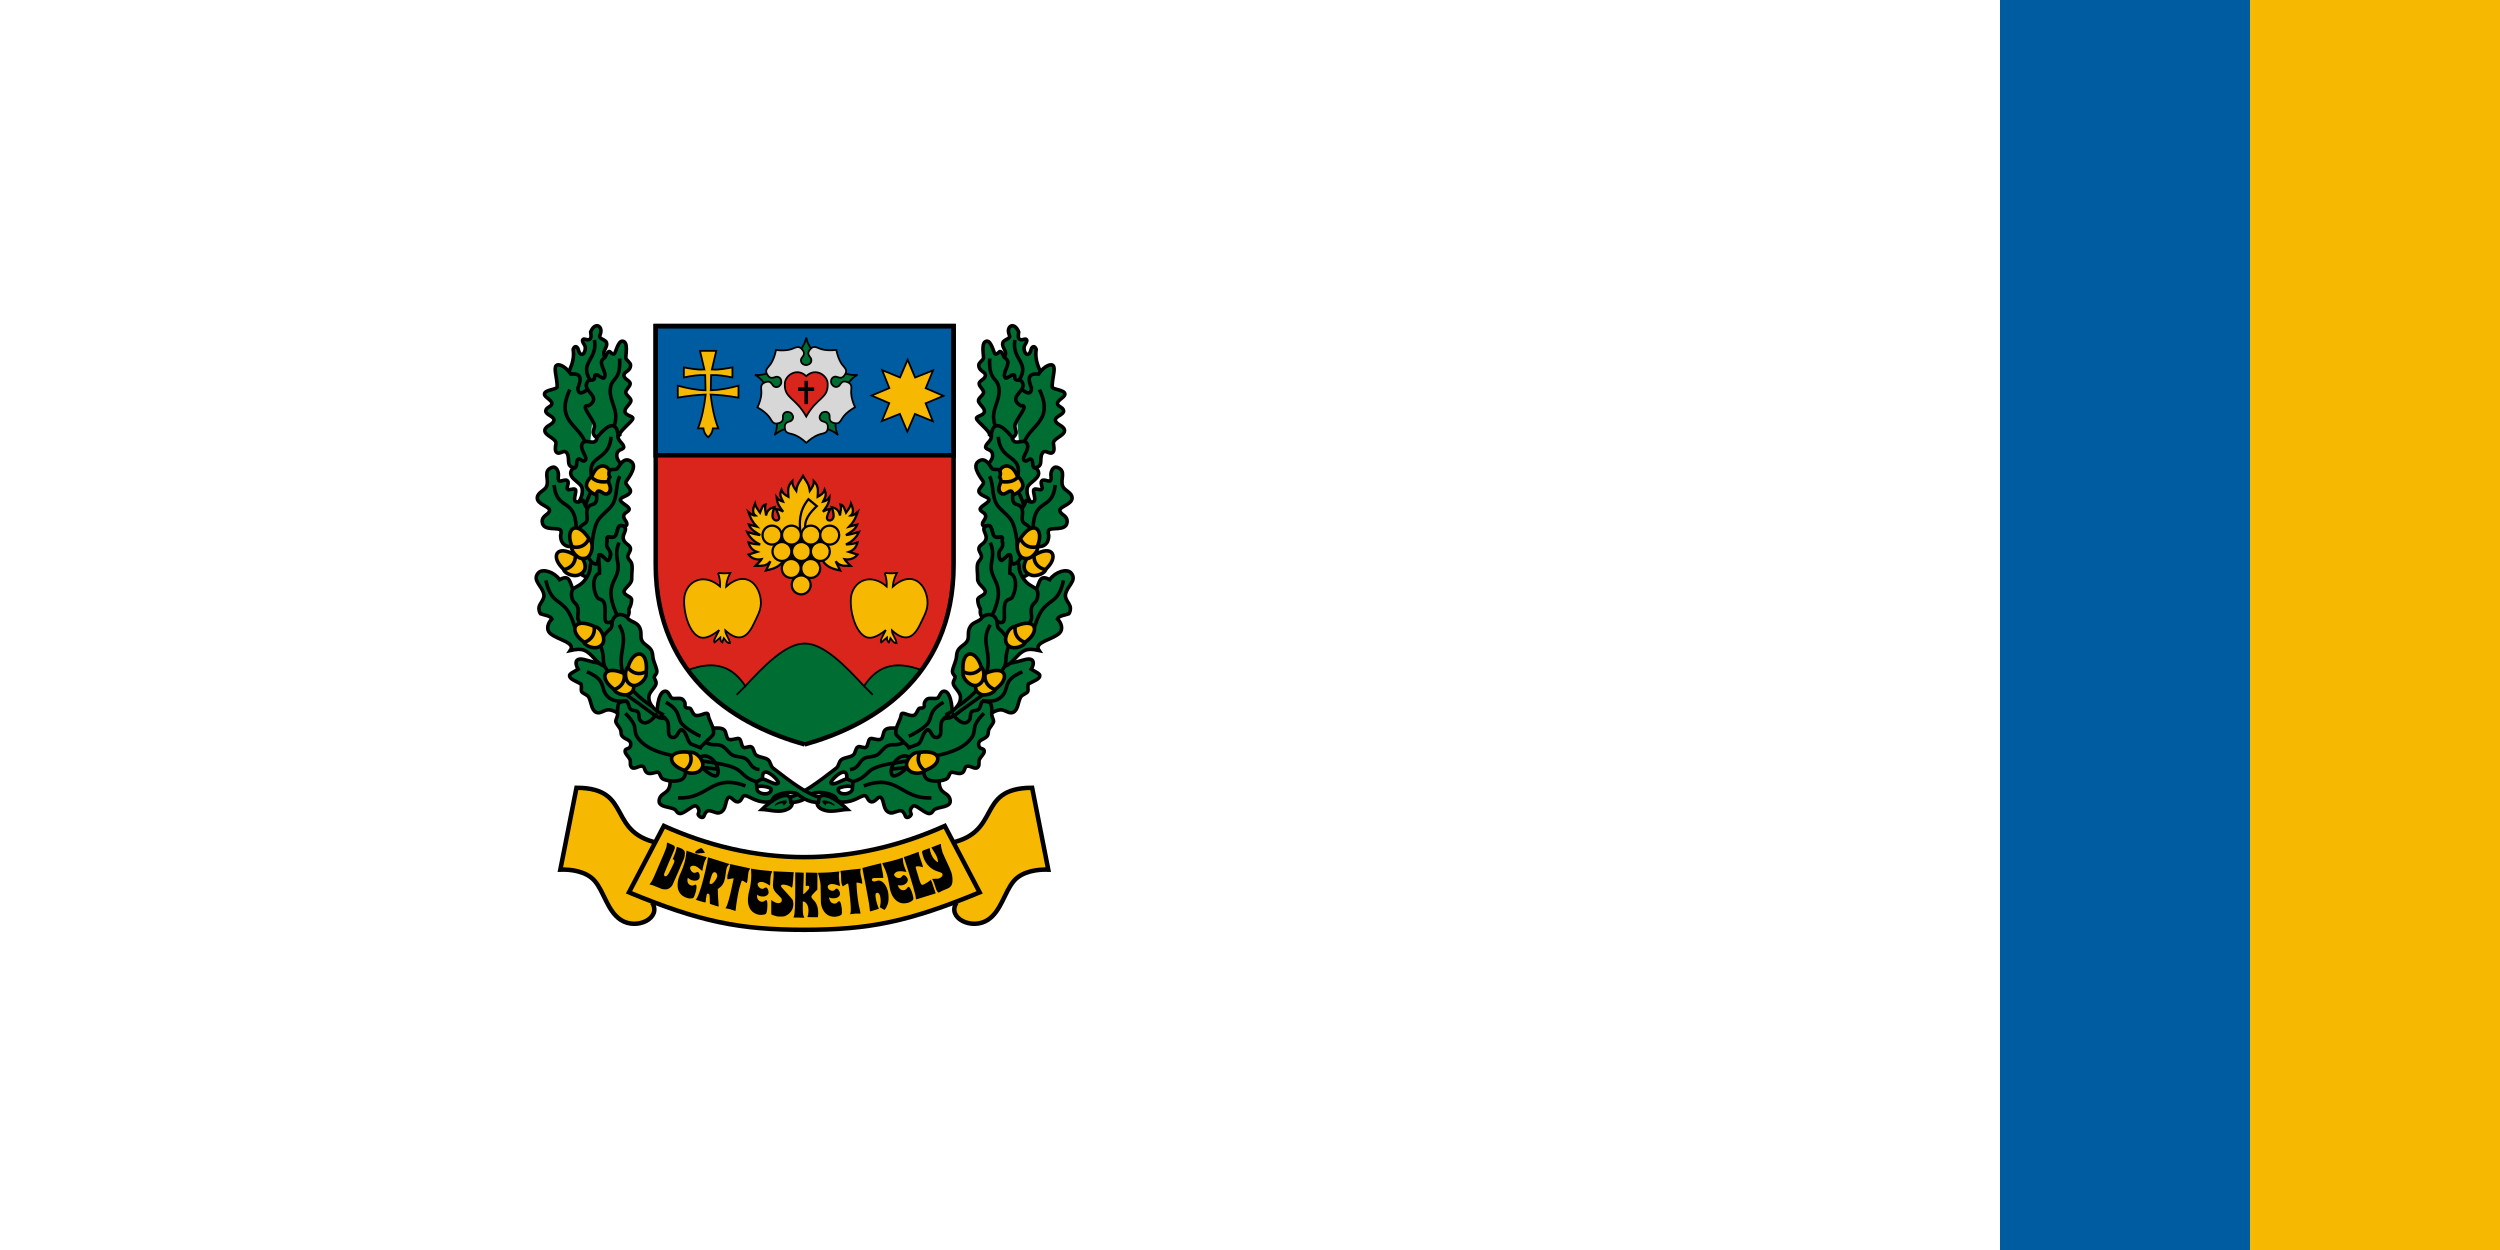 <svg width="1200" height="600" version="1.1" viewBox="0 0 1200 600" xmlns="http://www.w3.org/2000/svg">
 <g transform="translate(0,-522.52)">
  <g>
   <path d="m 0,522.52 h 1200 v 600 H 0 Z" fill="#fff" style="paint-order:fill markers stroke"/>
   <path d="m1080 522.52h120v600h-120z" fill="#f6b801" style="paint-order:fill markers stroke"/>
   <path d="m960 522.52h120v600h-120z" fill="#005ca1" style="paint-order:fill markers stroke"/>
  </g>
  <g transform="matrix(.432 0 0 .432 4986.823 -626.756)">
   <g transform="matrix(-1,0,0,1,-20578.98,0)" shape-rendering="auto" stroke="#000">
    <path d="m-9881.869 3559.726c-7.205 0.265-16.91 3.188-24.279 1.282-5.644-1.459-11.584-4.675-8.957-11.885 4.784-13.134 25.464 2.994 33.236 10.603z" color="#000000" color-rendering="auto" fill="#006d33" fill-rule="evenodd" image-rendering="auto" solid-color="#000000" stroke-width="4" style="isolation:auto;mix-blend-mode:normal"/>
    <g transform="translate(180)">
     <path transform="translate(-10723.112,2878.476)" d="m516.867 590.812c-1.745-0.028-3.504 0.064-5.035 0.043-4.563 10.978-14.673-1.556-19.564 3.537-4.137 4.309 10.703 16.959-5.234 18.09l-22.49 29.99c-0.921 3.871 0.768 11.057-2.248 16.293-2.037 3.538-5.257 4.55-7.604 6.77-2.171 2.053-3.214 5.228-2.66 7.719 1.143 5.141 10.217 5.065 16.256 7.434 3.237 1.269 2.952 4.76 6.641 5.127 4.432 0.441 13.02-8.336 16.883-8.574 1.971-0.122 4.116 2.647 4.402 5.35 0.202 1.902-1.39 3.771-0.816 4.578 1.529 2.88 5.436 4.283 6.365 1.465 0.724-2.196 2.117-4.938 4.156-5.707 3.55-1.339 9.025 3.153 12.797 2.088 8.727-2.465 5.819-13.947 10.434-17.162 2.583-1.8 6.113 5.516 10.279 5 4.589-0.569 4.465-7.31 7.873-6.961 5.233 0.536 11.216 6.948 23.66 7.244 7.844 0.187 6.54-4.686 9.928-6.688 7.022-4.146 20.21-5.666 25.152-1.963 2.844 2.132 11.76 9.589 22.863 8.842l0.865-5.768c-14.064-3.738-31.63-16.964-51.256-32.193-3.019-2.343-2.682-7.261-5.877-9.562-3.416-2.461-9.681-2.296-13.086-5.125-2.565-2.13-2.201-7.327-5.102-8.953-2.222-1.245-7.003 1.908-9.006 0.443-2.426-1.774-2.057-8.168-4.629-9.58-1.946-1.068-8.643 2.406-11.914 0.568-2.649-1.488-2.137-7.582-4.551-10.121-1.706-1.795-4.574-2.176-7.482-2.223zm53.279 48.932c0.151-6e-3 0.304-4e-3 0.461 6e-3 5.533 0.364 14.957 10.69 13.766 12.139-2.669 3.243-11.689-3.099-17.535-4.689-0.427-5.363 1.05-7.362 3.309-7.455zm-3.955 15.719c4.853 0.131 10.53 2.028 10.23 3.562-8e-3 7.924-17.992 5.652-15.701-2.447 1.228-0.869 3.265-1.175 5.471-1.115z" color="#000000" color-rendering="auto" fill="#006d33" fill-rule="evenodd" image-rendering="auto" solid-color="#000000" stroke-width="4" style="isolation:auto;mix-blend-mode:normal"/>
     <g fill="none" stroke-width="4">
      <path d="m-10226.823 3502.43c11.516-8.602 25.123 10.712 20.186 19.166-2.728 4.672-22.783-9.704-20.186-18.351" color="#000000" color-rendering="auto" image-rendering="auto" solid-color="#000000" style="isolation:auto;mix-blend-mode:normal"/>
      <path d="m-10222.949 3483.06c11.348 8.03 14.726 2.577 21.693 6.165 4.155 2.14 7.627 7.35 9.915 9.129 4.549 3.536 12.234 2.216 16.49 5.148 5.39 3.713 5.351 10.902 15.111 11.978" color="#000000" color-rendering="auto" image-rendering="auto" solid-color="#000000" style="isolation:auto;mix-blend-mode:normal"/>
      <path d="m-10250.271 3546.88c33.847 2.009 37.057-27.703 75.034-13.253" color="#000000" color-rendering="auto" image-rendering="auto" solid-color="#000000" style="isolation:auto;mix-blend-mode:normal"/>
      <path d="m-10227.027 3505.081c14.939 3.242 29.635 3.741 40.609 9.012 8.627 4.144 8.751 10.427 23.211 14.844l6.729-3.058" color="#000000" color-rendering="auto" image-rendering="auto" solid-color="#000000" style="isolation:auto;mix-blend-mode:normal"/>
      <path d="m-10163.207 3529.345 0.612 5.913" color="#000000" color-rendering="auto" image-rendering="auto" solid-color="#000000" style="isolation:auto;mix-blend-mode:normal"/>
      <path d="m-10222.745 3513.135 17.331 1.835" color="#000000" color-rendering="auto" image-rendering="auto" solid-color="#000000" style="isolation:auto;mix-blend-mode:normal"/>
     </g>
     <path d="m-10076.448 3555.444c-2.463-0.817-8.759-5.448-9.787-0.306-11.577-9.332 9.632-4.239 9.787 0.306z" color="#000000" color-rendering="auto" fill-rule="evenodd" image-rendering="auto" solid-color="#000000" stroke-width=".3" style="isolation:auto;mix-blend-mode:normal"/>
    </g>
    <g transform="translate(180)" stroke-width="4">
     <path d="m-10273.72 3462.67c-0.471-23.012 3.583-34.727 9.753-34.3 3.439 0.238 4.807 6.445 6.685 7.526 2.933 1.689 9.957-1.068 12.56 1.882 4.146 4.698 1.121 5.862 2.955 8.372 1.365 1.867 4.289 0 5.702 1.915 1.143 1.547 2.535 6.146 5.067 7.026 5.518 1.918 13.363-5.246 14.289-0.523 0.106 0.541 0.212 1.995 0.888 3.798 2.19 5.845 7.811 15.513 3.679 19.393l-27.731 26.915" color="#000000" color-rendering="auto" fill="#006d33" fill-rule="evenodd" image-rendering="auto" solid-color="#000000" style="isolation:auto;mix-blend-mode:normal"/>
     <path d="m-10263.729 3440.649c5.295 2.978 9.779 6.349 12.434 11.312 2.05 3.834 2.351 9.193 5.199 12.46 5.188 5.951 17.414 12.75 20.904 13.95" color="#000000" color-rendering="auto" fill="none" image-rendering="auto" solid-color="#000000" style="isolation:auto;mix-blend-mode:normal"/>
    </g>
    <g transform="translate(180)" stroke-width="4">
     <path d="m-10326.325 3394.16c-11.757 8.444-28.428-4.318-35.117-0.905-2.687 1.371-2.862 5.392 0.25 10.692-5.827 3.503-9.633 4.941-9.566 7.244 0.104 3.518 5.647 5.418 12.625 9.068 1.185 3.002 0.07 5.535 0.547 7.877 0.602 2.973 6.44 3.478 8.281 7.076 2.923 5.714 2.748 14.419 8.423 16.759 4.34 1.79 8.477-2.89 13.334-2.907 5.79-0.02 12.217 4.612 15.903 7.489l35.479 22.021 11.01-20.798-32.216-23.244" color="#000000" color-rendering="auto" fill="#006d33" fill-rule="evenodd" image-rendering="auto" solid-color="#000000" style="isolation:auto;mix-blend-mode:normal"/>
     <path d="m-10351.421 3406.759c4.981 2.268 11.571 5.298 15.066 10.707 3.578 5.54 2.57 11.952 8.325 17.179 7.252 6.588 15.211 4.222 21.449 4.698" color="#000000" color-rendering="auto" fill="none" image-rendering="auto" solid-color="#000000" style="isolation:auto;mix-blend-mode:normal"/>
    </g>
    <g transform="translate(180)" stroke-width="4">
     <path d="m-10363.843 3320.757c-7.466-10.502-4.618-23.618-17.943-16.312-5.954-8.61-19.099-12.92-23.761-7.406-7.239 8.562 5.117 14.501 6.317 24.325 0.556 4.559-3.602 8.433-5.052 12.37-1.238 3.362 0.123 7.004 1.22 8.587 4.502 1.721 10.95 1.983 12.712 5.759-4.713 4.637-6.549 11.8-2.097 15.91 8.152 7.528 28.899 9.875 22.487 19.161 6.515-1.438 11.504-1.882 15.61-0.226 8.586 3.462 13.13 14.144 21.5 17.354l13.865-17.535" color="#000000" color-rendering="auto" fill="#006d33" fill-rule="evenodd" image-rendering="auto" solid-color="#000000" style="isolation:auto;mix-blend-mode:normal"/>
     <path d="m-10397.078 3305.26c5.421 24.171 14.177 20.494 23.453 32.512 4.993 6.469 7.596 16.372 10.19 23.356" color="#000000" color-rendering="auto" fill="none" image-rendering="auto" solid-color="#000000" style="isolation:auto;mix-blend-mode:normal"/>
    </g>
    <path d="m-10164.676 3304.853c-7.358-4.434-16.394-3.832-20.798-17.128l13.049-17.535 12.642 6.933" color="#000000" color-rendering="auto" fill="#006d33" fill-rule="evenodd" image-rendering="auto" solid-color="#000000" stroke-width="4" style="isolation:auto;mix-blend-mode:normal"/>
    <path d="m-10143.471 3373.363c-20.307-5.004-33.35-13.207-37.569-24.04-1.25-3.208-0.189-5.717-0.103-9.602 0.22-9.876-5.69-8.001-7.039-15.575-0.499-2.804-0.71-5.582 0.655-8.392 1.066-2.193 6.465-3.851 10.713-7.543 4.097-3.56 7.223-9.165 8.582-13.94 0.522-1.833 0.282-8.586 1.751-8.33 3.747 0.653 10.57 1.372 12.407-1.887l18.759 19.574" color="#000000" color-rendering="auto" fill="#006d33" fill-rule="evenodd" image-rendering="auto" solid-color="#000000" stroke-width="4" style="isolation:auto;mix-blend-mode:normal"/>
    <g transform="translate(60)" stroke-width="4">
     <path d="m-10249.144 3091.167-4.894-12.234c4.06-9.187 9.166-17.72 7.341-30.585 1.846-4.642 4.697-2.864 5.619 0.314 0.777 2.678 1.881 6.163 4.812 5.316 1.958-0.566 3.845-5.91 2.672-9.047-0.914-2.444-3.285-4.619-2.578-6.838 0.766-2.404 4.528 0.468 6.844-0.3 3.701-1.229 2.226-5.569 2.036-8.61 4.864-11.562 12.895-6.631 11.179 0.816-0.154 1.644-1.765 3.957-0.921 5.133 1.632 2.274 6.477 3.074 7.361 5.915 1.395 4.484-3.46 8.248-3.035 12.48 0.493 4.921 5.958 9.601 7.198 13.989l-8.971 41.188" color="#000000" color-rendering="auto" fill="#006d33" fill-rule="evenodd" image-rendering="auto" solid-color="#000000" style="isolation:auto;mix-blend-mode:normal"/>
     <path d="m-10223.059 3038.096c4.087 23.788-20.303 24.775-1.586 49.309" color="#000000" color-rendering="auto" fill="none" image-rendering="auto" solid-color="#000000" style="isolation:auto;mix-blend-mode:normal"/>
    </g>
    <g transform="translate(-40)" stroke-width="4">
     <path d="m-10121.428 3087.307c-6.498 1.706-19.259 17.629-20.103 4.448 2.748-7.242 6.262-17.316-7.768-15.74-7.186-10.189-14.582-11.656-16.309-9.413-2.84 3.692 0.879 12.199 1.177 23.479 0.09 3.347-14.428 3.102-14.169 8.28 0.186 3.707 8.576 6.406 8.2 10.563-0.311 3.451-6.407 3.732-6.782 7.943-0.373 4.184 9.135 6.003 9.134 10.066 0 5.274-9.891 6.149-10.146 11.693-0.281 6.131 13.285 8.679 12.309 14.868-0.426 2.706-1.408 7.241 0.576 9.42 2.68 2.943 7.193-2.046 10.003-0.605 4.758 2.442 2.594 11.445 4.22 14.442 3.749 6.911 19.965 1.342 20.53 4.514" color="#000000" color-rendering="auto" fill="#006d33" fill-rule="evenodd" image-rendering="auto" solid-color="#000000" style="isolation:auto;mix-blend-mode:normal"/>
     <path d="m-10114.288 3151.71c-3.745-2.848-7.85-5.293-9.611-8.666-1.683-3.226 1.258-6.436 0.796-10.055-0.906-7.102-17.348-23.607-6.467-21.84 15.026-9.222-5.284-15.727-2.338-24.394 2.12-6.236 5.044-2.508 8.101-4.707 1.961-1.41-0.3-4.158 2.076-5.293 1.817-0.868 7.77 5.06 9.211 3.506 3.785-4.081-2.861-11.436-2.778-17.362 0.03-2.459 2.242-4.07 4.079-5.578 1.854-4.847 4.041-7.276 5.346-6.162 0.898 0.766 2.923 3.254 4.731 2.492 1.44-0.606 4.276-14.726 9.291-14.218 6.919 0.7 3.199 15.769 3.703 18.87 0.378 2.324 5.326 4.833 5.236 7.979-0.183 6.466-6.768 6.738-7.34 10.466-0.747 4.87 7.188 6.385 6.889 10.124-0.238 2.962-4.243 5.787-4.892 8.924-0.702 3.395 6.367 6.758 5.673 10.158-0.646 3.16-5.475 6.659-6.36 9.77-1.962 6.899 9.304 6.279 8.511 9.732-0.829 3.609-15.191 14.142-14.476 17.911l-9.38 8.156" color="#000000" color-rendering="auto" fill="#006d33" fill-rule="evenodd" image-rendering="auto" solid-color="#000000" style="isolation:auto;mix-blend-mode:normal"/>
     <path d="m-10104.316 3140.606c11.952-21.724-1.56-30.768-1.202-46.188 0.375-16.171 11.826-8.627 10.43-35.705" color="#000000" color-rendering="auto" fill="none" image-rendering="auto" solid-color="#000000" style="isolation:auto;mix-blend-mode:normal"/>
     <path d="m-10131.813 3158.657c-2.476-25.812-36.767-27.03-18.555-65.451" color="#000000" color-rendering="auto" fill="none" image-rendering="auto" solid-color="#000000" style="isolation:auto;mix-blend-mode:normal"/>
    </g>
    <g transform="translate(180)" stroke-width="4">
     <path d="m-10334.12 3229.42-30.565-5.767c6.926-7.686 8.878-14.53 7.92-20.738-1.151-7.456-18.773-11.673-10.516-21.939 6.595-0.457 3.026-7.543 5.825-10.184 2.38-2.246 5.134 3.86 7.983 1.215 3.795-3.522-6.916-12.399-2.976-18.936 3.898-6.468 14.701 4.377 16.562-6.987 15.378-18.95 21.537-14.08 23.068-3.028-1.54 6.686 5.531 9.355 6.245 13.545 0.639 3.746-6.251 2.285-7.501 7.94-1.719 7.779 7.054 11.911 7.889 16.722" color="#000000" color-rendering="auto" fill="#006d33" fill-rule="evenodd" image-rendering="auto" solid-color="#000000" style="isolation:auto;mix-blend-mode:normal"/>
     <path d="m-10324.604 3145.653c-2.538 31.758-32.899 15.83-18.455 55.076-5.765 8.614-10.122 18.166-11.29 29.845" color="#000000" color-rendering="auto" fill="none" image-rendering="auto" solid-color="#000000" style="isolation:auto;mix-blend-mode:normal"/>
    </g>
    <g transform="translate(180)" fill="#f6b801" fill-rule="evenodd" stroke-width="4">
     <path d="m-10345.654 3188.762c-4.028 3.996-7.906 9.503-5.678 13.503 6.119 10.99 31.889 16.264 25.286-9.178" color="#000000" color-rendering="auto" image-rendering="auto" solid-color="#000000" style="isolation:auto;mix-blend-mode:normal"/>
     <path d="m-10346.231 3190.78c6.814-20.935 25.494-13.517 20.474 4.614-7.048 0.473-14.169 1.598-20.474-4.614z" color="#000000" color-rendering="auto" image-rendering="auto" solid-color="#000000" style="isolation:auto;mix-blend-mode:normal"/>
    </g>
    <g transform="translate(180)" stroke-width="4">
     <path d="m-10359.783 3264.311c-9.735 5.061-14.901 3.87-18.552-0.573-1.963-2.388-2.263-5.9-2.321-8.422 0.455-1.608 0.742-3.107 0.354-5.031-1.08-5.356-19.87 1.467-20.784-9.916-0.617-7.678 7.829-7.905 8.085-12.976 0.209-4.162-13.538-6.654-13.588-13.552-0.05-6.43 8.217-8.133 10.285-12.986 3.466-8.135-4.816-17.298 6.469-21.308 4.004-1.423 7.263 4.393 6.695 9.502-0.359 2.28-0.377 5.53 1.373 5.816 2.461 0.402 7.307-2.583 8.969-0.084 1.837 2.763-1.657 7.11-0.264 9.099 1.351 1.928 7.087-1.513 8.772 0.348 1.868 2.064-2.517 10.845-0.11 12.937 4.149 3.608 8.634-3.23 9.212-0.179 0.986 5.206 6.48 12.026 9.822 15.027" color="#000000" color-rendering="auto" fill="#006d33" fill-rule="evenodd" image-rendering="auto" solid-color="#000000" style="isolation:auto;mix-blend-mode:normal"/>
     <path d="m-10387.903 3199.233c3.036 31.834 26.894 10.259 24.468 56.684" color="#000000" color-rendering="auto" fill="none" image-rendering="auto" solid-color="#000000" style="isolation:auto;mix-blend-mode:normal"/>
    </g>
    <g transform="translate(180)" stroke-width="4">
     <path d="m-10325.108 3275.125c-0.361 4.488-0.545 7.113-2.134 8.253-2.137 1.532-8.669-8.638-10.091-6.381-1.949 3.094-1.133 10.846-4.72 9.939-6.116-1.546-5.498-5.222-12.252-14.55l-6.488-19.608c-0.175-9.711 7.126-9.115 8.947-12.829 2.103-4.289-1.586-11.042 1.741-15.854 2.832-4.097 6.25-2.398 8.098-5.076 3.07-4.447-0.136-10.657 2.375-12.573 3.47-2.648 7.629 6.303 12.876 1.357 5.284-4.981-3.924-11.581 0.71-17.311-1.515-3.016-1.25-6.012 0.588-7.788 1.627-1.572 5.163 0.143 7.439-1.442 2.141-1.491 7.037-14.672 15.699-8.085 8.172 6.215-5.577 21.105-5.909 22.966-0.528 2.959 5.734 6.918 5.207 10.143-0.801 4.897-9.933 5.804-11.162 8.875-1.445 3.612 10.938 7.885 9.639 11.446-0.811 2.221-4.269 3.141-5.474 5.304-2.774 4.98 5.179 8.422 2.443 12.296-1.521 2.153-5.564-0.981-7.657 0.638-2.616 2.023-2.749 9.087-4.845 11.532-3.22 3.755-10.653-3.46-8.779 4.833-1.379 5.775 3.369 9.62 3.749 13.913z" color="#000000" color-rendering="auto" fill="#006d33" fill-rule="evenodd" image-rendering="auto" solid-color="#000000" style="isolation:auto;mix-blend-mode:normal"/>
     <path d="m-10314.907 3189.446c-4.541 8.669-2.487 21.929-7.757 30.903-4.397 7.486-13.96 12.318-17.751 20.564-3.329 7.24-4.827 17.883-5.485 25.607" color="#000000" color-rendering="auto" fill="none" image-rendering="auto" solid-color="#000000" style="isolation:auto;mix-blend-mode:normal"/>
    </g>
    <g transform="translate(180)" stroke-width="4">
     <path d="m-10314.511 3347.934c4.548-1.602 11.015 0.651 9.804-10.957 1.875-3.207 2.776-6.636 2.929-10.235 0.144-3.385-7.293-4.468-8.281-8.11-1.223-4.503 8.834-8.759 8.37-15.195-0.335-4.646 1.706-14.386-0.69-18.409-1.121-1.882-3.87-4.003-3.553-6.763 0.419-3.651 4.8-6.975 1.981-10.758-1.804-2.421-6.041-3.873-7.092-8.621-1.226-5.537 6.551-11.459-0.598-14.156-6.773-2.555-5.045 7.87-8.66 11.484-3.861 3.86-10.372-3.145-8.628 5.213-2.349 7.825 2.703 8.468 3.696 13.448 0.68 3.407-1.099 7.169-2.395 8.181-1.595 1.246-7.366-7.102-10.011-6.345-1.878 0.538 0.431 11.131 0.204 20.472-7.431 2.449-8.538 16.59-2.449 27.138 1.265 2.191 5.576 1.407 7.371 5.441 2.932 6.59-0.667 19.479 2.597 21.745 4.444 3.085 13.813-7.081 15.405-3.573z" color="#000000" color-rendering="auto" fill="#006d33" fill-rule="evenodd" image-rendering="auto" solid-color="#000000" style="isolation:auto;mix-blend-mode:normal"/>
     <path d="m-10315.723 3263.257c-5.81 13.674-0.05 20.637-1.097 29.476-1.746 14.789-16.656 18.799-0.33 52.899" color="#000000" color-rendering="auto" fill="none" image-rendering="auto" solid-color="#000000" style="isolation:auto;mix-blend-mode:normal"/>
    </g>
    <g transform="translate(180)" stroke-width="4">
     <path d="m-10273.72 3463.486 5.913-9.583c-10.87-5.467-15.609-13.25-14.731-19.989 0.69-5.296 8.31-10.701 8.007-14.754-0.237-3.178-2.994-5.609-1.839-7.363 1.093-1.661 2.6-3.278 2.658-5.052 0.115-3.47-2.641-8.718-3.992-13.834-0.756-2.862-0.362-5.62-1.536-8.694-1.961-5.132-7.49-6.816-10.431-10.92-3.565-4.974 0.335-10.559-4.113-17.254-3.211-4.833-10.895-5.231-12.967-9.8-5.289-4.529-11.378-3.74-14.479 0.304-3.681 4.8-1.115 9.831-4.076 12.338-5.697 4.823-9.371 10.483-12.03 17.128 7.062 14.025 1.567 19.599 7.174 27.241 5.253 7.16 9.147 19.024 16.449 24.551 8.241 6.237 30.043 21.109 40.809 29.971" color="#000000" color-rendering="auto" fill="#006d33" fill-rule="evenodd" image-rendering="auto" solid-color="#000000" style="isolation:auto;mix-blend-mode:normal"/>
     <path d="m-10315.723 3354.604c12.299 19.766-3.589 31.047 4.989 56.165 4.916 14.396 19.438 26.622 32.325 34.977" color="#000000" color-rendering="auto" fill="none" image-rendering="auto" solid-color="#000000" style="isolation:auto;mix-blend-mode:normal"/>
    </g>
    <g fill="#f6b801" fill-rule="evenodd" stroke-width="4">
     <path d="m-10197.53 3292.015c0.224 5.645 10.739 8.798 15.178 7.682 5.565-1.399 9.482-4.989 8.948-10.722-0.635-6.833-6.986-15.738-16.026-14.204" color="#000000" color-rendering="auto" image-rendering="auto" solid-color="#000000" style="isolation:auto;mix-blend-mode:normal"/>
     <path d="m-10196.883 3293.239c-15.521-13.548-9-29.082 12.64-15.842 0.363 8.66-5.008 14.243-12.64 15.842z" color="#000000" color-rendering="auto" image-rendering="auto" solid-color="#000000" style="isolation:auto;mix-blend-mode:normal"/>
     <path d="m-10187.954 3266.446c-2.28 5.329 5.2 13.321 9.81 14.245 5.77 1.159 9.453-1.285 11.433-6.851 1.992-5.602 1.631-13.914-4.547-15.472" color="#000000" color-rendering="auto" image-rendering="auto" solid-color="#000000" style="isolation:auto;mix-blend-mode:normal"/>
     <path d="m-10187.896 3267.865c-8.401-19.398 4.495-30.913 18.7-9.102-3.483 8.183-10.928 10.987-18.7 9.102z" color="#000000" color-rendering="auto" image-rendering="auto" solid-color="#000000" style="isolation:auto;mix-blend-mode:normal"/>
    </g>
    <g transform="translate(60)" fill="#f6b801" fill-rule="evenodd" stroke-width="4">
     <path d="m-10235.067 3372.879c0.965 5.715 11.579 8.39 15.958 6.674 5.479-2.147 7.255-6.194 5.909-11.947-1.355-5.789-6.153-12.585-12.193-10.553" color="#000000" color-rendering="auto" image-rendering="auto" solid-color="#000000" style="isolation:auto;mix-blend-mode:normal"/>
     <path d="m-10234.249 3374.041c-17.558-11.77-12.942-28.431 10.804-17.771 1.496 8.767-3.248 15.152-10.804 17.771z" color="#000000" color-rendering="auto" image-rendering="auto" solid-color="#000000" style="isolation:auto;mix-blend-mode:normal"/>
    </g>
    <g fill="#f6b801" fill-rule="evenodd" stroke-width="4">
     <path d="m-10141.679 3425.287c0.965 5.715 11.579 8.39 15.958 6.674 5.479-2.147 7.255-6.194 5.909-11.947-1.355-5.789-6.153-12.585-12.193-10.553" color="#000000" color-rendering="auto" image-rendering="auto" solid-color="#000000" style="isolation:auto;mix-blend-mode:normal"/>
     <path d="m-10140.861 3426.448c-17.558-11.77-12.942-28.431 10.804-17.771 1.496 8.767-3.248 15.152-10.804 17.771z" color="#000000" color-rendering="auto" image-rendering="auto" solid-color="#000000" style="isolation:auto;mix-blend-mode:normal"/>
     <path d="m-10125.016 3401.111c-5.069 2.809-4.069 13.709-0.995 17.269 3.845 4.455 8.251 4.787 13.232 1.607 5.01-3.202 9.825-9.984 5.904-15.006" color="#000000" color-rendering="auto" image-rendering="auto" solid-color="#000000" style="isolation:auto;mix-blend-mode:normal"/>
     <path d="m-10125.839 3402.269c5.269-20.471 22.518-21.651 20.351 4.288-7.775 4.323-15.372 1.969-20.351-4.288z" color="#000000" color-rendering="auto" image-rendering="auto" solid-color="#000000" style="isolation:auto;mix-blend-mode:normal"/>
    </g>
    <g transform="translate(180)" stroke-width="4">
     <path d="m-10242.134 3510.279c1.055 8.437 0.173 12.377-2.637 15.224-3.221 3.262-14.665 3.751-21.814 0.643-3.654-1.588-3.462-7.82-6.403-7.793-2.937 0.027-8.583 2.816-11.71 0.598-3.33-2.362-1.984-6.627-5.32-7.288-4.462-0.884-9.881 5.47-12.66-0.04-1.114-2.209 0.213-4.812-1.079-7.647-1.22-2.679-4.944-5.577-5.239-8.526-0.44-4.408 4.957-1.863 6.04-6.497 1.604-6.856-5.735-6.523-9.201-10.576-2.037-2.381-0.792-4.689-1.992-7.426-1.398-3.184-5.369-6.795-5.237-9.396 0.109-2.144 2.404-5.003 2.076-9.021-0.227-2.779-0.159-8.901 1.528-10.746 1.523-1.664 3.511-2.134 8.479-2.155 2.186 1.085 2.18 6.65 4.479 8.796 2.195 2.049 6.708 0.638 8.281 3.453 1.427 2.553 0.547 6.42 1.938 8.419 3.392 4.879 9.583 5.064 17.887-5.385 2.611 4.975 8.298 2.056 11.258 4.756 4.904 4.472 0.813 15.056 4.184 18.592 1.872 1.963 4.693 2.321 7.329-0.246 1.744-2.519 3.97-7.666 5.985-6.796 5.521 2.384 6.058 13.671 10.46 15.99l12.111 4.614" color="#000000" color-rendering="auto" fill="#006d33" fill-rule="evenodd" image-rendering="auto" solid-color="#000000" style="isolation:auto;mix-blend-mode:normal"/>
     <path d="m-10308.744 3452.896c3.429 3.345 7.219 7.628 9.308 12.091 1.944 4.153 1.021 9.762 3.569 13.739 6.757 10.543 20.535 18.3 46.236 22.325" color="#000000" color-rendering="auto" fill="none" image-rendering="auto" solid-color="#000000" style="isolation:auto;mix-blend-mode:normal"/>
    </g>
    <g transform="rotate(-16.621,-9661.263,2858.222)" fill="#f6b801" fill-rule="evenodd" stroke-width="4">
     <path d="m-10235.067 3372.879c0.965 5.715 11.579 8.39 15.958 6.674 5.479-2.147 7.255-6.194 5.909-11.947-1.355-5.789-6.153-12.585-12.193-10.553" color="#000000" color-rendering="auto" image-rendering="auto" solid-color="#000000" style="isolation:auto;mix-blend-mode:normal"/>
     <path d="m-10234.249 3374.041c-17.558-11.77-12.942-28.431 10.804-17.771 1.496 8.767-3.248 15.152-10.804 17.771z" color="#000000" color-rendering="auto" image-rendering="auto" solid-color="#000000" style="isolation:auto;mix-blend-mode:normal"/>
    </g>
   </g>
   <g shape-rendering="auto" stroke="#000">
    <g>
     <path d="m-10649.491 3487.499c70.603-19.727 165.517-70.991 165.517-200.119v-264.711h-331.033v264.711c0 129.128 94.914 180.392 165.517 200.119" color="#000000" color-rendering="auto" fill="#da251c" fill-rule="evenodd" image-rendering="auto" solid-color="#000000" stroke-width="2" style="isolation:auto;mix-blend-mode:normal"/>
     <path transform="translate(-10723.112,2878.476)" d="m-91.895 144.193v143.602h331.033v-143.602z" color="#000000" color-rendering="auto" fill="#005ca1" image-rendering="auto" solid-color="#000000" stroke-width="5" style="isolation:auto;mix-blend-mode:normal"/>
     <path transform="translate(-10723.112,2878.476)" d="m73.627 496.926c-21.422-0.204-46.259 26.127-65.955 47.305-13.645-20.869-32.636-29.588-63.863-17.77 34.086 46.5 86.516 70.465 129.812 82.562 43.297-12.098 95.73-36.063 129.816-82.564-31.222-11.814-50.211-3.096-63.855 17.771-19.696-21.178-44.533-47.509-65.955-47.305z" color="#000000" color-rendering="auto" fill="#006d33" fill-rule="evenodd" image-rendering="auto" solid-color="#000000" stroke-width="2" style="isolation:auto;mix-blend-mode:normal"/>
    </g>
    <g fill="none">
     <path d="m-10583.529 3422.706 9.685 9.685" color="#000000" color-rendering="auto" image-rendering="auto" solid-color="#000000" stroke-width="2" style="isolation:auto;mix-blend-mode:normal"/>
     <path d="m-10649.491 3487.499c70.603-19.727 165.517-70.991 165.517-200.119v-264.711h-331.033v264.711c0 129.128 94.914 180.392 165.517 200.119" color="#000000" color-rendering="auto" image-rendering="auto" solid-color="#000000" stroke-width="5" style="isolation:auto;mix-blend-mode:normal"/>
     <path d="m-10715.441 3422.706-9.685 9.685" color="#000000" color-rendering="auto" image-rendering="auto" solid-color="#000000" stroke-width="2" style="isolation:auto;mix-blend-mode:normal"/>
    </g>
   </g>
   <g transform="translate(-540,-160)">
    <g fill="#f6b801" fill-rule="evenodd" shape-rendering="auto" stroke="#000" stroke-width="5">
     <path d="m-10266.787 3758.059c-65.175-10.227-31.241-62.227-96.24-62.393l-17.943 90.939c11.431-0.408 28.845 1.619 38.294 12.679 10.264 12.012 14.058 33.328 28.675 43.045 18.021 11.98 45.933-2.079 34.98-19.023" color="#000000" color-rendering="auto" image-rendering="auto" solid-color="#000000" style="isolation:auto;mix-blend-mode:normal"/>
     <path d="m-9953.007 3758.059c65.175-10.227 31.241-62.227 96.24-62.393l17.943 90.939c-11.431-0.408-28.845 1.619-38.294 12.679-10.264 12.012-14.058 33.328-28.675 43.045-18.021 11.98-45.933-2.079-34.98-19.023" color="#000000" color-rendering="auto" image-rendering="auto" solid-color="#000000" style="isolation:auto;mix-blend-mode:normal"/>
     <path d="m-9915.083 3811.885-38.74-73.811c-47.591 21.385-100.458 34.663-156.074 34.663s-108.483-13.278-156.074-34.663l-38.74 73.811c78.912 32.692 123.16 41.595 194.814 41.595s115.902-8.903 194.814-41.595z" color="#000000" color-rendering="auto" image-rendering="auto" solid-color="#000000" style="isolation:auto;mix-blend-mode:normal"/>
    </g>
    <path d="m-10119.821 3839.848-2.187-0.102 0.377-0.809c1.225-2.373 1.671-11.777 1.683-33.752v-15.552l4.671 0.155c2.542 0.09 4.712 0.209 4.727 0.268 0.131 0.101-0.1 5.049-0.52 18.921-0.154 3.608-0.1 5.021 0.168 5.021 0.445 0 4.6-4.036 5.722-5.517 1.01-1.387 1.111-2.84 0.243-3.617-0.58-0.515-1.284-0.522-2.863-0.036-0.577 0.195-0.577 0.099-0.486-7.391 0.1-4.171 0.105-7.594 0.144-7.611 0.04-0.027 2.952 0.077 6.452 0.149l6.381 0.178-0.04 9.293-0.04 9.293-3.106 3.152c-4.411 4.412-4.497 4.995-1.258 8.379 2.313 2.356 3.177 3.88 4.276 7.051 0.899 2.632 1.255 7.335 0.899 10.445l-0.2 1.692h-5.858c-5.166 0-5.878-0.079-5.722-0.458 1.178-3.032 1.513-7.99 0.673-11.024-0.841-3.17-3.197-5.902-5.048-5.902h-0.836v6.072c0 6.547 0.317 8.959 1.172 10.761l0.573 1.153-3.939-0.088c-2.183-0.053-4.88-0.106-6.068-0.163zm41.23-0.992c-6.199-0.921-10.361-5.055-12.309-12.214-0.639-2.127-0.649-3.117-0.695-12.796-0.07-9.416-0.122-10.843-0.726-13.935-0.574-3.059-1.847-8.201-2.307-9.441-0.136-0.387 0.386-0.451 4.089-0.451 4.613 0 11.166-0.42 16.323-1.045 1.838-0.221 3.364-0.367 3.366-0.319 0.07 0.074-0.1 0.472-0.259 0.946-0.583 1.511-0.415 7.641 0.312 11.595 0.401 1.948 0.62 3.594 0.602 3.658-0.106 0.072-1.329-0.367-2.843-0.967-4.336-1.742-8.246-1.718-10.119 0.095-2.042 1.885 0.359 5.677 3.852 6.07 1.634 0.186 2.866-0.283 3.733-1.442 1.305-1.787 3.322-0.838 4.739 2.255 1.507 3.213 0.151 5.974-3.551 7.207-1.876 0.633-5.687 0.517-7.088-0.217l-0.99-0.5 0.168 1.106c0.337 1.837 1.626 4.251 2.66 4.882 2.557 1.59 5.081 1.356 6.768-0.639 1.325-1.462 1.925-1.473 2.857-0.079 1.56 2.294 2.6 12.16 1.488 13.787-1.264 1.754-6.368 2.997-10.07 2.443zm-61.087-0.171c-1.087-0.192-6.395-1.885-6.755-2.143-0.214-0.143-0.313-3.04-0.213-8.223l0.1-8.007 1.653 1.209c3.704 2.799 7.914 3.151 9.546 0.804 0.555-0.773 0.58-2.675 0.126-3.63-0.185-0.357-1.913-2.206-3.885-4.106-5.608-5.477-6.274-7.421-5.244-16.491 0.325-2.915 0.485-5.562 0.353-7.142l-0.18-2.513 3.846 0.197c7.074 0.369 16.086 0.77 17.378 0.773l1.3 0.01-0.168 1.573c-0.121 0.866-0.336 3.8-0.485 6.519-0.194 4.407-0.973 9.293-1.379 9.293-0.134 0-0.66-0.392-1.165-0.87-1.967-1.71-7.572-3.176-9.76-2.547-0.841 0.24-1.021 0.448-1.133 1.223-0.1 1.07-0.1 1.044 7.563 9.324 2.702 2.906 5.064 5.727 5.361 6.418 0.741 1.584 0.998 5.298 0.514 7.497-0.86 4.104-3.737 7.776-7.761 9.768-2.17 1.06-2.364 1.109-5.554 1.154-1.851 0.044-3.671-0.019-4.045-0.092zm-19.975-1.802c-8.633-1.292-13.513-8.125-12.908-18.09 0.193-3.107 0.758-6.394 1.971-10.79 1.462-5.289 2.136-13.892 1.626-19.708-0.185-1.892-0.164-2.771 0.08-2.771 0.174 2e-4 1.756 0.264 3.482 0.588 3.546 0.66 9.251 1.33 15.42 1.805 2.28 0.181 4.256 0.387 4.302 0.468 0.115 0.088-0.1 0.606-0.343 1.172-1.161 2.418-1.686 5.838-1.769 11.476-0.05 1.857-0.116 3.373-0.217 3.373-0.1 0-0.923-0.535-1.927-1.183-4.362-2.834-7.567-3.614-10.155-2.478-0.795 0.362-1.44 0.868-1.583 1.257-0.747 2.426 2.337 6.001 5.203 6.001 0.489 0 1.371-0.354 2.023-0.787 0.653-0.435 1.503-0.789 1.899-0.789 1.48 0 3.005 2.825 3.005 5.559 0 1.461-1.067 2.938-2.84 3.804-2.704 1.341-7.409 0.799-9.485-1.101-0.507-0.46-0.524-0.39-0.524 1.372 0 1.238 0.183 2.229 0.545 2.97 1.521 2.963 4.875 4.21 7.214 2.683 2.497-1.636 2.713-1.641 3.367-0.125 0.542 1.348 0.472 8.098-0.171 10.988-0.639 2.783-1.01 3.4-2.492 3.825-1.37 0.411-4.393 0.668-5.62 0.483zm101.087-2.254c0.777-2.842 0.26-11.174-1.618-26.101-0.577-4.906-0.906-6.522-1.243-6.522-0.51 0-2.019 0.767-4.001 2.112l-1.683 1.133-0.577-1.096c-0.924-1.597-1.311-4.13-1.311-8.583 0-2.555-0.165-4.543-0.437-5.685-0.236-0.962-0.405-1.785-0.398-1.823 0.183-0.16 22.474-2.613 22.578-2.489 0.105 0.082-0.03 0.661-0.203 1.313-0.441 1.648-0.164 4.453 0.949 8.733 0.875 3.421 1.217 6.698 0.709 6.677-0.144-0.01-0.985-0.272-1.883-0.59-0.937-0.319-2.256-0.584-2.972-0.59l-1.3-0.016 0.204 3.971c0.425 9.399 1.73 18.581 3.783 27.338 0.326 1.422 0.568 2.725 0.568 2.906 0 0.218-0.585 0.255-1.885 0.125-1.675-0.176-6.259 0.144-8.775 0.604l-0.96 0.176 0.455-1.601zm21.54-2.439c-0.1-0.525-0.199-1.841-0.303-2.921-0.201-2.987-1.706-11.395-4.47-25.615-3.304-16.804-3.641-18.686-3.431-18.906 0.197-0.19 19.892-5.196 20.489-5.212 0.214-0.01 0.407 0.982 0.505 2.614 0.102 1.442 0.521 3.971 0.967 5.62 0.422 1.648 0.869 4.146 0.956 5.547l0.173 2.544h-5.515c-4.791 0-5.645 0.09-6.341 0.535-0.973 0.632-1.094 1.964-0.264 2.713 0.909 0.819 2.156 0.884 4.256 0.224 2.517-0.795 3.705-0.777 5.546 0.081 3.083 1.438 5.992 5.734 7.383 10.872 0.911 3.36 1.093 9.451 0.412 12.611-0.573 2.631-2.092 6.03-3.366 7.545l-0.846 1.01-2.561-1.582-2.56-1.582 0.376-1.43c0.994-3.841 0.749-9.306-0.54-12.318-0.495-1.147-0.905-1.617-1.649-1.935-3.062-1.277-3.813 1.563-2.202 8.416 0.595 2.575 1.736 6.168 2.524 8.017l0.467 1.101-0.966 0.302c-0.535 0.167-2.596 0.79-4.569 1.384-1.969 0.601-3.772 1.141-3.966 1.208-0.202 0.088-0.415-0.267-0.505-0.841zm-151.261-0.254c-1.409-0.648-5.915-1.885-7.961-2.205l-1.314-0.2 0.742-1.096c1.687-2.59 4.162-11.498 6.871-24.586l1.603-7.604-1.777 0.199c-0.926 0.105-2.396 0.397-3.237 0.643-0.842 0.249-1.671 0.369-1.828 0.269-0.156-0.1-0.266-1.127-0.266-2.279 0-1.69 0.243-2.937 1.421-6.354 0.841-2.641 1.406-5.017 1.514-6.276 0.1-1.112 0.168-2.022 0.244-2.022 0.1 0 4.131 0.878 9.012 1.954 4.897 1.076 9.928 2.169 11.106 2.429 1.178 0.261 2.188 0.539 2.188 0.62 0 0.09-0.304 0.533-0.635 1.002-1.205 1.675-1.553 3.201-2.058 9.077-0.334 3.214-0.673 5.075-1.178 5.852-0.168 0.316-0.575 0.154-1.693-0.72-1.369-1.042-3.053-1.931-3.692-1.931-0.253 0-1.934 5.172-3.029 9.293-1.351 5.341-3.208 16.229-3.768 22.252-0.103 1.43-0.34 2.318-0.573 2.304-0.199-0.019-0.908-0.292-1.692-0.623zm-21.882-5.754-4.605-1.547-0.138-5.014c-0.157-4.962-0.157-5.019-0.998-5.823-0.673-0.696-0.886-0.762-1.515-0.479-0.429 0.191-0.841 0.69-0.92 1.179-0.594 2.732-1.099 5.828-1.099 7.05 0 0.773-0.148 1.488-0.304 1.588-0.157 0.101-2.634-0.523-5.54-1.385-4.921-1.461-5.938-2.013-4.778-2.463 1.03-0.409 3.803-7.308 6.25-15.795 2.692-9.23 6.757-26.984 6.757-29.543 0-0.863 0.139-1.026 0.537-0.896 1.123 0.341 20.976 6.535 22.356 6.975l1.479 0.471-0.925 0.587c-1.936 1.236-2.917 3.681-3.502 9.08-0.622 5.224-0.956 6.9-1.8 9.406-1.043 3.188-2.861 5.577-5.732 7.577l-1.334 0.881 0.02 3.36c0.02 3.099 0.315 7.635 0.82 13.882 0.1 1.418 0.1 2.5-0.1 2.484-0.133-0.025-2.357-0.724-4.931-1.573zm-0.232-25.64c1.753-1.936 3.375-4.635 3.667-6.294 0.416-2.277-1.056-4.83-2.782-4.83-1.485 0-2.524 1.192-3.343 3.663-0.359 1.198-1.032 3.376-1.537 4.832-1.307 4.023-1.087 4.868 1.111 4.593 0.985-0.125 1.466-0.458 2.884-1.964zm208.602 23.319c-2.435-0.475-5.066-1.952-7.026-3.94-3.714-3.77-5.651-8.643-6.94-17.373-1.15-7.865-2.933-13.638-6.313-20.358-0.761-1.498-1.32-2.755-1.285-2.79 0.08-0.059 1.845-0.422 4.007-0.859 5.29-1.079 14.652-3.698 18.486-5.165 0.38-0.148 0.479 0.305 0.607 2.763 0.168 3.127 0.908 5.88 2.81 10.492 0.556 1.351 1.014 2.516 1.014 2.596 0 0.086-0.844-0.083-1.872-0.326-1.027-0.258-3.155-0.48-4.721-0.498-2.48-0.046-3.037 0.083-4.352 0.716-1.699 0.849-2.945 2.454-2.677 3.423 0.738 2.547 4.556 4.21 7.088 3.081 0.447-0.2 1.226-0.932 1.728-1.634 0.746-1.036 1.092-1.276 1.857-1.276 1.94 0 4.472 2.994 4.503 5.33 0.072 3.234-3.729 6.079-8.092 6.101-1.005 0.01-2.114-0.09-2.467-0.193-0.569-0.182-0.616-0.118-0.425 0.5 0.964 3.118 3.219 5.052 5.892 5.05 1.764 0 3.18-0.791 4.297-2.401 0.516-0.741 1.172-1.392 1.448-1.447 1.357-0.26 3.444 3.685 4.825 9.126 1.067 4.181 1.025 4.922-0.355 6.129-2.861 2.514-7.938 3.76-12.036 2.953zm15.843-5.443c-0.027-3.252-4.362-18.427-11.195-39.058l-2.209-6.675 5.457-1.802c2.996-0.992 6.698-2.34 8.224-2.997 1.806-0.783 2.801-1.073 2.872-0.846 0.09 0.193 0.173 1.089 0.25 1.997 0.096 0.992 0.922 3.74 2.1 6.896 1.074 2.882 2.05 5.907 2.17 6.716 0.197 1.347 0.169 1.452-0.336 1.261-2.204-0.845-3.524-1.108-5.217-1.026-2.724 0.132-2.793 0.347-1.425 4.496 0.617 1.864 1.66 5.345 2.333 7.735 1.506 5.389 2.507 7.686 3.584 8.246 0.721 0.371 0.93 0.35 1.97-0.2 4.105-2.163 5.74-3.179 6.742-4.175l1.133-1.133 0.471 0.717c0.692 1.066 1.464 3.174 2.574 7.033 0.539 1.899 1.366 4.31 1.836 5.368 0.47 1.058 0.824 1.951 0.78 1.986-0.069 0.059-3.044 0.975-6.671 2.085-3.627 1.11-8.474 2.609-10.77 3.333s-4.288 1.315-4.423 1.315c-0.135 0-0.245-0.573-0.251-1.271zm-252.336 0.186c-3.51-0.665-7.249-2.728-9.087-4.942-2.356-2.911-3.33-5.706-3.327-10.008 0-4.596 1.139-8.571 4.168-14.983 2.693-5.756 4.88-13.789 5.385-19.634 0.1-1.234 0.22-2.546 0.337-2.914l0.123-0.67 1.56 0.635c3.669 1.47 10.097 3.619 15.244 5.068 3.03 0.857 5.56 1.599 5.623 1.651 0.1 0.081-0.328 0.744-0.803 1.536-0.475 0.792-1.217 2.316-1.641 3.39-0.754 1.894-2.304 8.319-2.304 9.499 0 1.095-0.408 0.979-2.152-0.658-2.232-2.067-3.917-3.215-5.721-3.892-2.866-1.089-5.908 0.041-5.908 2.164 0 1.166 1.047 3.222 2.205 4.247 1.5 1.264 2.698 1.431 4.65 0.607l1.577-0.671 0.783 0.601c1.573 1.186 2.056 5.49 0.731 7.221-1.043 1.442-2.379 2.009-4.712 2.009-2.506 0-4.375-0.645-6.385-2.149-0.69-0.57-1.375-0.97-1.512-0.885-0.1 0.096-0.18 1.007-0.287 2.049-0.1 1.551-0.05 2.152 0.542 3.336 1.248 2.689 4.476 3.953 6.743 2.632 2.077-1.25 2.833-0.66 2.833 2.3 0 3.045-2.082 10.083-3.42 11.624-0.533 0.615-0.962 0.76-2.552 0.86-1.093 0.085-2.331 0.082-2.693-0.04zm276.488-7.342c-1.151-1.366-1.46-2.079-2.866-6.555-0.692-2.228-1.684-4.859-2.205-5.848-0.511-0.987-0.969-1.865-1.01-1.946-0.068-0.081 1.508-0.149 3.446-0.149 3.229 0 3.656-0.084 5.17-0.82 2.777-1.376 3.82-3.823 2.276-5.36-0.408-0.411-1.597-0.956-2.77-1.282-1.131-0.31-3.115-1.02-4.41-1.581-7.111-3.068-12.063-9.162-14.16-17.411-1.164-4.61-1.376-4.226 3.267-6.023 2.197-0.851 4.152-1.545 4.349-1.545 0.194 0 0.359 0.346 0.359 0.767 0 3.23 2.39 8.985 4.847 11.678 1.346 1.468 3.466 3.14 3.988 3.14 0.365 0 0.107-2.187-0.478-4.09-0.868-2.805-1.984-4.935-4.638-8.838-1.245-1.825-2.204-3.376-2.134-3.446 0.199-0.19 10.124-4.006 10.431-4.006 0.151 0 0.272 0.573 0.278 1.276 0.013 1.547 0.954 5.943 1.819 8.437 0.344 1.005 1.915 4.523 3.487 7.821 6.301 13.242 7.272 15.97 7.5 21.17 0.284 6.427-1.255 9.319-5.958 11.173-3.408 1.345-6.891 2.926-8.12 3.685-1.43 0.88-1.527 0.873-2.467-0.247zm-305.937-2.981c-0.595-0.139-3.035-1.146-5.496-2.227-3.76-1.7-6.116-2.507-8.304-2.905-0.471-0.075-0.333-0.391 0.842-1.74 2.019-2.477 2.93-4.509 14.809-32.523 2.692-6.382 3.029-7.389 3.197-10.115 0.123-1.278 0.331-2.322 0.461-2.322 0.131 0 1.281 0.52 2.568 1.157 1.275 0.633 2.986 1.4 3.767 1.703 2.628 0.985 2.796 2.963 0.626 7.455-1.887 4.047-10.256 23.709-10.451 24.679-0.337 2.057 0.841 3.202 2.497 2.347 1.452-0.761 2.28-2.052 5.749-8.902 2.861-5.732 3.299-6.761 3.197-7.85-0.1-1.073-0.18-1.315-1.009-1.66l-0.895-0.405 1.568-3.644c1.346-3.188 2.414-6.593 2.959-9.254l0.16-0.816 2.923 1.034c3.168 1.139 4.728 2.198 5.569 3.768 0.741 1.446 0.505 4.79-0.505 7.914-0.719 2.063-11.443 26.881-12.716 29.383-0.915 1.856-2.477 3.407-4.297 4.322-1.605 0.784-2.171 0.918-4.022 0.892-1.173-0.027-2.579-0.144-3.197-0.29zm36.949-40.087c-0.499-0.939-0.432-1.371 0.489-2.211 1.388-1.284 4.869-3.24 5.81-3.24 0.673 0 1.01 0.253 1.681 1.276 0.397 0.699 1.18 1.766 1.633 2.364 0.45 0.601 0.865 1.224 0.865 1.387 0 0.159-1.51 0.381-3.376 0.491-1.856 0.112-4.168 0.28-5.076 0.372-1.49 0.154-1.762 0.103-2.026-0.44z"/>
   </g>
   <path d="m-10745.801 3296.896c4.975 0.735 9.339 0.552 13.552 0.144-3.749 7.305-4.095 11.208-4.469 15.139 18.706-16.654 33.205-6.5 37.418 9.332 3.617 13.591-1.69 20.923-5.954 30.319-6.497 14.317-15.336 24.587-32.473 8.937 0.1 4.733 4.725 9.2 5.19 14.274-3.067 0.012-4.808-3.07-6.776-5.623l-1.73 4.758c-1.963-1.081-2.079-3.27-2.163-5.479l-6.344 5.479c-2.032-1.423 2.445-8.353 5.046-13.697-9.629 7.632-17.122 10.506-23.124 7.165-13.149-7.319-18.049-36.045-14.853-47.294 4.467-15.719 22.02-23.017 38.987-8.315 0.244-4.54-0.251-9.449-2.307-15.139z" color="#000000" color-rendering="auto" fill="#f6b801" fill-rule="evenodd" image-rendering="auto" shape-rendering="auto" solid-color="#000000" stroke="#000" stroke-width="2" style="isolation:auto;mix-blend-mode:normal"/>
   <path d="m-10560.647 3296.896c4.975 0.735 9.339 0.552 13.552 0.144-3.749 7.305-4.095 11.208-4.469 15.139 18.705-16.654 33.204-6.5 37.417 9.332 3.617 13.591-1.69 20.923-5.954 30.319-6.497 14.317-15.336 24.587-32.472 8.937 0.1 4.733 4.725 9.2 5.19 14.274-3.067 0.012-4.808-3.07-6.776-5.623l-1.73 4.758c-1.963-1.081-2.079-3.27-2.163-5.479l-6.344 5.479c-2.032-1.423 2.445-8.353 5.046-13.697-9.629 7.632-17.122 10.506-23.124 7.165-13.149-7.319-18.049-36.045-14.853-47.294 4.467-15.719 22.02-23.017 38.987-8.315 0.244-4.54-0.251-9.449-2.307-15.139z" color="#000000" color-rendering="auto" fill="#f6b801" fill-rule="evenodd" image-rendering="auto" shape-rendering="auto" solid-color="#000000" stroke="#000" stroke-width="2" style="isolation:auto;mix-blend-mode:normal"/>
   <g transform="matrix(.691 0 0 .691 -3990.206 1034.941)" shape-rendering="auto">
    <path d="m-9639.779 3287.512c-0.5 1.25-8.213-3-8.213-3l-9-21.75-13.75-11.5c-4.798 14.01-22.011 16.857-28.625 18.25l7.125-14.75c-7.276 9.42-15.785 6.909-24 7.25 3.314-3.513 8.726-8.224 9.875-10.5-7.506 1.29-15.809-0.514-21.125-7.5l13.75-4.25c-6.576-2.324-11.501-6.934-13.75-15.25 6.45 2.487 12.63 3.073 18.75 3.25-9.333-4-17-11.125-21-20.125 7.58 2.391 14.749 4.27 21 5-7.051-4.489-14.82-8.063-18.375-17l12.875 3.375c-6-6.167-10.5-14-13.5-23.5 3.75 3.241 7.5 6.12 11.25 5.75-4.296-3.399-4.867-9.521-0.5-19.25 1.505 6.553 5.434 10.522 8.125 14.625 2.206-5.483 3.479-12.427 8.875-13.125-2.21 6.532 0.477 11.839 0.75 17.75 1.244-6.766 5.019-11.725 13.25-13.5-2.632 7.917-3.825 13.422-2.36 17.119 2.263 5.71 8.788 5.584 10.012 1.329 0.823-2.862-2.607-10.287-4.902-15.448 3.833 0.589 7.667 1.994 11.5 4.25-4.54-6.28-9.784-11.622-10.5-23 2.635 3.716 6.198 5.949 10.5 7-2.15-5.477-7.067-8.846-2.75-19.25 2.411 6.575 6.473 8.7 11.25 11.375-0.263-8.371-2.478-16.673 6.139-25.361-0.305 6.288 3.106 10.887 6.364 15.556 1.58-11.525 6.97-16.381 10.96-23.688 3.99 7.307 9.381 12.163 10.96 23.688 3.258-4.669 6.669-9.268 6.364-15.556 8.617 8.688 6.402 16.99 6.139 25.361 4.777-2.675 8.839-4.8 11.25-11.375 4.317 10.404-0.6 13.773-2.75 19.25 4.302-1.051 7.864-3.284 10.5-7-0.716 11.378-5.96 16.72-10.5 23 3.833-2.256 7.667-3.661 11.5-4.25-2.295 5.161-5.726 12.586-4.902 15.448 1.224 4.255 7.75 4.381 10.012-1.329 1.465-3.697 0.272-9.202-2.36-17.119 8.231 1.775 12.006 6.734 13.25 13.5 0.273-5.911 2.96-11.218 0.75-17.75 5.396 0.698 6.669 7.642 8.875 13.125 2.691-4.103 6.62-8.072 8.125-14.625 4.367 9.729 3.796 15.851-0.5 19.25 3.75 0.37 7.5-2.509 11.25-5.75-3 9.5-7.5 17.333-13.5 23.5l12.875-3.375c-3.555 8.937-11.325 12.511-18.375 17 6.251-0.73 13.421-2.609 21-5-4 9-11.667 16.125-21 20.125 6.12-0.177 12.3-0.763 18.75-3.25-2.249 8.316-7.174 12.926-13.75 15.25l13.75 4.25c-5.316 6.986-13.619 8.79-21.125 7.5 1.149 2.276 6.561 6.987 9.875 10.5-8.215-0.342-16.724 2.17-24-7.25l7.125 14.75c-6.614-1.393-23.828-4.24-28.625-18.25l-13.75 11.5-9 21.75s-7.713 4.25-8.213 3" color="#000000" color-rendering="auto" fill="#f6b801" fill-rule="evenodd" image-rendering="auto" solid-color="#000000" stroke="#000" stroke-width="3.62" style="isolation:auto;mix-blend-mode:normal"/>
    <path d="m-9688.939 3211.059 46.489 84.006 45.673-82.375" color="#000000" color-rendering="auto" fill-rule="evenodd" image-rendering="auto" solid-color="#000000" style="isolation:auto;mix-blend-mode:normal"/>
    <g transform="translate(-771.686,306.964)" fill="#f6b801" stroke="#000" stroke-width="3.62">
     <path d="m-8871.982 2904.195c-2.462-18.738-2.663-37.477 12.551-56.215l13.435 11.137c-10.84 10.678-21.215 21.574-18.208 38.714" color="#000000" color-rendering="auto" fill-rule="evenodd" image-rendering="auto" solid-color="#000000" style="isolation:auto;mix-blend-mode:normal"/>
     <g>
      <path d="m-8856.019 2983.626a15.199 15.199 0 0 1-12.816 17.217 15.199 15.199 0 0 1-17.255-12.764 15.199 15.199 0 0 1 12.712-17.293 15.199 15.199 0 0 1 17.331 12.66" color="#000000" color-rendering="auto" image-rendering="auto" solid-color="#000000" style="isolation:auto;mix-blend-mode:normal"/>
      <path d="m-8872.019 2957.216a15.199 15.199 0 0 1-12.816 17.216 15.199 15.199 0 0 1-17.255-12.764 15.199 15.199 0 0 1 12.712-17.293 15.199 15.199 0 0 1 17.331 12.66" color="#000000" color-rendering="auto" image-rendering="auto" solid-color="#000000" style="isolation:auto;mix-blend-mode:normal"/>
      <path d="m-8840.726 2957.216a15.199 15.199 0 0 1-12.816 17.216 15.199 15.199 0 0 1-17.255-12.764 15.199 15.199 0 0 1 12.712-17.293 15.199 15.199 0 0 1 17.331 12.66" color="#000000" color-rendering="auto" image-rendering="auto" solid-color="#000000" style="isolation:auto;mix-blend-mode:normal"/>
      <path d="m-8886.958 2929.923a15.199 15.199 0 0 1-12.816 17.216 15.199 15.199 0 0 1-17.255-12.764 15.199 15.199 0 0 1 12.712-17.293 15.199 15.199 0 0 1 17.331 12.66" color="#000000" color-rendering="auto" image-rendering="auto" solid-color="#000000" style="isolation:auto;mix-blend-mode:normal"/>
      <path d="m-8855.665 2929.923a15.199 15.199 0 0 1-12.816 17.216 15.199 15.199 0 0 1-17.255-12.764 15.199 15.199 0 0 1 12.712-17.293 15.199 15.199 0 0 1 17.331 12.66" color="#000000" color-rendering="auto" image-rendering="auto" solid-color="#000000" style="isolation:auto;mix-blend-mode:normal"/>
      <path d="m-8825.256 2929.923a15.199 15.199 0 0 1-12.816 17.216 15.199 15.199 0 0 1-17.255-12.764 15.199 15.199 0 0 1 12.712-17.293 15.199 15.199 0 0 1 17.331 12.66" color="#000000" color-rendering="auto" image-rendering="auto" solid-color="#000000" style="isolation:auto;mix-blend-mode:normal"/>
      <path d="m-8902.958 2903.57a15.199 15.199 0 0 1-12.816 17.216 15.199 15.199 0 0 1-17.255-12.764 15.199 15.199 0 0 1 12.712-17.293 15.199 15.199 0 0 1 17.331 12.66" color="#000000" color-rendering="auto" image-rendering="auto" solid-color="#000000" style="isolation:auto;mix-blend-mode:normal"/>
      <path d="m-8871.665 2903.57a15.199 15.199 0 0 1-12.816 17.216 15.199 15.199 0 0 1-17.255-12.764 15.199 15.199 0 0 1 12.712-17.293 15.199 15.199 0 0 1 17.331 12.66" color="#000000" color-rendering="auto" image-rendering="auto" solid-color="#000000" style="isolation:auto;mix-blend-mode:normal"/>
      <path d="m-8840.549 2903.57a15.199 15.199 0 0 1-12.816 17.216 15.199 15.199 0 0 1-17.255-12.764 15.199 15.199 0 0 1 12.712-17.293 15.199 15.199 0 0 1 17.331 12.66" color="#000000" color-rendering="auto" image-rendering="auto" solid-color="#000000" style="isolation:auto;mix-blend-mode:normal"/>
      <path d="m-8810.195 2903.57a15.199 15.199 0 0 1-12.816 17.216 15.199 15.199 0 0 1-17.255-12.764 15.199 15.199 0 0 1 12.712-17.293 15.199 15.199 0 0 1 17.331 12.66" color="#000000" color-rendering="auto" image-rendering="auto" solid-color="#000000" style="isolation:auto;mix-blend-mode:normal"/>
     </g>
    </g>
   </g>
   <path d="m-10751.486 3136.331h6.014c-4.266-10.886-6.895-23.503-8.563-37.619 9.405 0.362 19.684 1.473 30.992 3.466v-13.254c-10.263 2.691-20.526 4.836-30.789 5.098l0.335-16.924c7.11-0.395 15.267 0.886 23.726 2.651v-11.214c-7.712 1.447-15.419 2.863-22.837 2.447l4.894-20.798h-18.09l4.894 20.798c-7.418 0.416-15.125-1-22.837-2.447v11.214c8.459-1.764 16.616-3.046 23.726-2.651l0.335 16.924c-10.263-0.262-20.526-2.407-30.789-5.098v13.254c11.308-1.993 21.587-3.104 30.992-3.466-1.668 14.117-4.297 26.733-8.563 37.619h6.014c0.924 5.938 3.297 7.895 5.273 9.889 1.976-1.994 4.349-3.951 5.273-9.889z" color="#000000" color-rendering="auto" fill="#f6b801" fill-rule="evenodd" image-rendering="auto" shape-rendering="auto" solid-color="#000000" stroke="#000" stroke-width="2" style="isolation:auto;mix-blend-mode:normal"/>
   <path transform="matrix(1.361 -.013 .013 1.361 3028.214 -1244.765)" d="m-9994.99 3067.515 5.956 14.582 14.686-5.694-6.099 14.523 14.411 6.358-14.582 5.956 5.694 14.686-14.523-6.099-6.358 14.411-5.956-14.582-14.686 5.694 6.099-14.523-14.411-6.358 14.582-5.956-5.694-14.686 14.522 6.099z" color="#000000" color-rendering="auto" fill="#f6b801" image-rendering="auto" shape-rendering="auto" solid-color="#000000" stroke="#000" stroke-width="1.47" style="isolation:auto;mix-blend-mode:normal"/>
   <g transform="translate(-540,140)" shape-rendering="auto" stroke="#000">
    <g fill="#006d33" fill-rule="evenodd" stroke-width="2">
     <path d="m-10121.313 2919.29c5.044-7.883 12.341-15.357 13.567-23.934 1.225 8.577 8.522 16.051 13.566 23.934l-13.566 11.102z" color="#000000" color-rendering="auto" image-rendering="auto" solid-color="#000000" style="isolation:auto;mix-blend-mode:normal"/>
     <path d="m-10146.219 2957.098c-5.939-7.233-10.792-16.482-18.57-20.299 8.536 1.486 17.898-3.145 26.954-5.506l6.366 16.333z" color="#000000" color-rendering="auto" image-rendering="auto" solid-color="#000000" style="isolation:auto;mix-blend-mode:normal"/>
     <path d="m-10117.958 2992.468c-8.715 3.413-19.011 5.17-25.044 11.389 4.05-7.659 2.54-17.994 3.093-27.336l17.5-1.007z" color="#000000" color-rendering="auto" image-rendering="auto" solid-color="#000000" style="isolation:auto;mix-blend-mode:normal"/>
     <path d="m-10075.586 2976.521c0.553 9.343-0.957 19.678 3.092 27.337-6.033-6.219-16.328-7.976-25.042-11.389l4.449-16.955z" color="#000000" color-rendering="auto" image-rendering="auto" solid-color="#000000" style="isolation:auto;mix-blend-mode:normal"/>
     <path d="m-10077.659 2931.294c9.056 2.361 18.419 6.991 26.955 5.507-7.779 3.816-12.632 13.064-18.57 20.297l-14.751-9.47z" color="#000000" color-rendering="auto" image-rendering="auto" solid-color="#000000" style="isolation:auto;mix-blend-mode:normal"/>
    </g>
    <path d="m-10090.693 2979.098c1.736-0.82 5.028-2.2 7.346 0 2.486 2.361 1.13 4.677 1.697 7.157 0.539 2.362 2.061 3.505 5.301 4.275 6.238 1.484 6.788-3.45 10.383-7.856 2.954-3.62 7.3-6.891 12.463-9.825-2.452-5.41-4.046-10.609-4.308-15.275-0.319-5.678 2.137-9.992-3.783-12.459-3.073-1.282-4.976-1.251-6.801 0.343-1.916 1.673-2.18 4.344-5.579 4.793-3.17 0.418-5.348-2.487-5.923-4.055-0.575-1.568-0.518-5.2 2.291-6.725 3.013-1.635 4.797 0.371 7.33 0.598 2.414 0.217 3.971-0.877 5.705-3.72 3.338-5.474-1.184-7.522-4.263-12.302-2.53-3.928-4.298-9.072-5.493-14.889-5.902 0.66-11.34 0.569-15.858-0.623-5.498-1.451-8.843-5.12-13.018-0.252-2.168 2.527-2.728 4.346-1.775 6.574 0.999 2.339 3.457 3.416 2.834 6.787-0.582 3.144-4.018 4.317-5.688 4.38-1.669 0.062-5.105-1.114-5.687-4.257-0.624-3.371 1.835-4.448 2.833-6.787 0.953-2.229 0.393-4.048-1.775-6.575-4.175-4.866-7.52-1.198-13.018 0.253-4.517 1.192-9.956 1.284-15.857 0.623-1.196 5.817-2.963 10.961-5.493 14.889-3.079 4.78-7.602 6.828-4.263 12.303 1.733 2.843 3.29 3.937 5.704 3.72 2.533-0.227 4.317-2.232 7.33-0.598 2.811 1.525 2.865 5.156 2.409 6.763-0.457 1.607-2.638 4.511-5.807 4.094-3.398-0.448-3.663-3.12-5.579-4.792-1.825-1.595-3.728-1.625-6.802-0.344-5.918 2.467-3.463 6.782-3.782 12.459-0.262 4.664-1.855 9.866-4.308 15.274 5.163 2.935 9.509 6.205 12.464 9.825 3.595 4.406 4.144 9.34 10.383 7.856 3.239-0.77 4.761-1.912 5.3-4.275 0.567-2.479-0.789-4.795 1.697-7.156 2.319-2.202 5.788-1.131 7.176-0.2s3.475 3.902 2.098 6.787c-1.477 3.094-4.099 2.52-6.282 3.825-2.08 1.243-2.697 3.043-2.428 6.362 0.517 6.392 5.379 5.39 10.68 7.448 4.356 1.691 8.809 4.813 13.195 8.817 4.387-4.004 8.84-7.126 13.196-8.817 5.301-2.058 10.163-1.056 10.68-7.448 0.269-3.319-0.348-5.12-2.428-6.362-2.183-1.305-4.805-0.731-6.282-3.825-1.377-2.885 0.953-5.589 2.269-6.987" color="#000000" color-rendering="auto" fill="#d7d7d7" fill-rule="evenodd" image-rendering="auto" solid-color="#000000" stroke-width="2" style="isolation:auto;mix-blend-mode:normal"/>
    <path d="m-10131.521 2946.273c0.477-8.932 13.477-17.947 23.775-7.952 10.297-9.995 23.297-0.98 23.774 7.952 0.919 17.215-11.502 14.884-23.774 36.906-12.273-22.022-24.694-19.69-23.775-36.906z" color="#000000" color-rendering="auto" fill="#da251c" fill-rule="evenodd" image-rendering="auto" solid-color="#000000" stroke-width="2" style="isolation:auto;mix-blend-mode:normal"/>
    <path d="m-10107.746 2945.458v21.919" color="#000000" color-rendering="auto" fill="none" image-rendering="auto" solid-color="#000000" stroke-linecap="square" stroke-width="4" style="isolation:auto;mix-blend-mode:normal"/>
    <path d="m-10114.88 2952.798h13.967" color="#000000" color-rendering="auto" fill="none" image-rendering="auto" solid-color="#000000" stroke-linecap="square" stroke-width="4" style="isolation:auto;mix-blend-mode:normal"/>
   </g>
   <g transform="translate(-720)" shape-rendering="auto" stroke="#000">
    <path d="m-9881.869 3559.726c-7.205 0.265-16.91 3.188-24.279 1.282-5.644-1.459-11.584-4.675-8.957-11.885 4.784-13.134 25.464 2.994 33.236 10.603z" color="#000000" color-rendering="auto" fill="#006d33" fill-rule="evenodd" image-rendering="auto" solid-color="#000000" stroke-width="4" style="isolation:auto;mix-blend-mode:normal"/>
    <g transform="translate(180)">
     <path transform="translate(-10723.112,2878.476)" d="m516.867 590.812c-1.745-0.028-3.504 0.064-5.035 0.043-4.563 10.978-14.673-1.556-19.564 3.537-4.137 4.309 10.703 16.959-5.234 18.09l-22.49 29.99c-0.921 3.871 0.768 11.057-2.248 16.293-2.037 3.538-5.257 4.55-7.604 6.77-2.171 2.053-3.214 5.228-2.66 7.719 1.143 5.141 10.217 5.065 16.256 7.434 3.237 1.269 2.952 4.76 6.641 5.127 4.432 0.441 13.02-8.336 16.883-8.574 1.971-0.122 4.116 2.647 4.402 5.35 0.202 1.902-1.39 3.771-0.816 4.578 1.529 2.88 5.436 4.283 6.365 1.465 0.724-2.196 2.117-4.938 4.156-5.707 3.55-1.339 9.025 3.153 12.797 2.088 8.727-2.465 5.819-13.947 10.434-17.162 2.583-1.8 6.113 5.516 10.279 5 4.589-0.569 4.465-7.31 7.873-6.961 5.233 0.536 11.216 6.948 23.66 7.244 7.844 0.187 6.54-4.686 9.928-6.688 7.022-4.146 20.21-5.666 25.152-1.963 2.844 2.132 11.76 9.589 22.863 8.842l0.865-5.768c-14.064-3.738-31.63-16.964-51.256-32.193-3.019-2.343-2.682-7.261-5.877-9.562-3.416-2.461-9.681-2.296-13.086-5.125-2.565-2.13-2.201-7.327-5.102-8.953-2.222-1.245-7.003 1.908-9.006 0.443-2.426-1.774-2.057-8.168-4.629-9.58-1.946-1.068-8.643 2.406-11.914 0.568-2.649-1.488-2.137-7.582-4.551-10.121-1.706-1.795-4.574-2.176-7.482-2.223zm53.279 48.932c0.151-6e-3 0.304-4e-3 0.461 6e-3 5.533 0.364 14.957 10.69 13.766 12.139-2.669 3.243-11.689-3.099-17.535-4.689-0.427-5.363 1.05-7.362 3.309-7.455zm-3.955 15.719c4.853 0.131 10.53 2.028 10.23 3.562-8e-3 7.924-17.992 5.652-15.701-2.447 1.228-0.869 3.265-1.175 5.471-1.115z" color="#000000" color-rendering="auto" fill="#006d33" fill-rule="evenodd" image-rendering="auto" solid-color="#000000" stroke-width="4" style="isolation:auto;mix-blend-mode:normal"/>
     <g fill="none" stroke-width="4">
      <path d="m-10226.823 3502.43c11.516-8.602 25.123 10.712 20.186 19.166-2.728 4.672-22.783-9.704-20.186-18.351" color="#000000" color-rendering="auto" image-rendering="auto" solid-color="#000000" style="isolation:auto;mix-blend-mode:normal"/>
      <path d="m-10222.949 3483.06c11.348 8.03 14.726 2.577 21.693 6.165 4.155 2.14 7.627 7.35 9.915 9.129 4.549 3.536 12.234 2.216 16.49 5.148 5.39 3.713 5.351 10.902 15.111 11.978" color="#000000" color-rendering="auto" image-rendering="auto" solid-color="#000000" style="isolation:auto;mix-blend-mode:normal"/>
      <path d="m-10250.271 3546.88c33.847 2.009 37.057-27.703 75.034-13.253" color="#000000" color-rendering="auto" image-rendering="auto" solid-color="#000000" style="isolation:auto;mix-blend-mode:normal"/>
      <path d="m-10227.027 3505.081c14.939 3.242 29.635 3.741 40.609 9.012 8.627 4.144 8.751 10.427 23.211 14.844l6.729-3.058" color="#000000" color-rendering="auto" image-rendering="auto" solid-color="#000000" style="isolation:auto;mix-blend-mode:normal"/>
      <path d="m-10163.207 3529.345 0.612 5.913" color="#000000" color-rendering="auto" image-rendering="auto" solid-color="#000000" style="isolation:auto;mix-blend-mode:normal"/>
      <path d="m-10222.745 3513.135 17.331 1.835" color="#000000" color-rendering="auto" image-rendering="auto" solid-color="#000000" style="isolation:auto;mix-blend-mode:normal"/>
     </g>
     <path d="m-10076.448 3555.444c-2.463-0.817-8.759-5.448-9.787-0.306-11.577-9.332 9.632-4.239 9.787 0.306z" color="#000000" color-rendering="auto" fill-rule="evenodd" image-rendering="auto" solid-color="#000000" stroke-width=".3" style="isolation:auto;mix-blend-mode:normal"/>
    </g>
    <g transform="translate(180)" stroke-width="4">
     <path d="m-10273.72 3462.67c-0.471-23.012 3.583-34.727 9.753-34.3 3.439 0.238 4.807 6.445 6.685 7.526 2.933 1.689 9.957-1.068 12.56 1.882 4.146 4.698 1.121 5.862 2.955 8.372 1.365 1.867 4.289 0 5.702 1.915 1.143 1.547 2.535 6.146 5.067 7.026 5.518 1.918 13.363-5.246 14.289-0.523 0.106 0.541 0.212 1.995 0.888 3.798 2.19 5.845 7.811 15.513 3.679 19.393l-27.731 26.915" color="#000000" color-rendering="auto" fill="#006d33" fill-rule="evenodd" image-rendering="auto" solid-color="#000000" style="isolation:auto;mix-blend-mode:normal"/>
     <path d="m-10263.729 3440.649c5.295 2.978 9.779 6.349 12.434 11.312 2.05 3.834 2.351 9.193 5.199 12.46 5.188 5.951 17.414 12.75 20.904 13.95" color="#000000" color-rendering="auto" fill="none" image-rendering="auto" solid-color="#000000" style="isolation:auto;mix-blend-mode:normal"/>
    </g>
    <g transform="translate(180)" stroke-width="4">
     <path d="m-10326.325 3394.16c-11.757 8.444-28.428-4.318-35.117-0.905-2.687 1.371-2.862 5.392 0.25 10.692-5.827 3.503-9.633 4.941-9.566 7.244 0.104 3.518 5.647 5.418 12.625 9.068 1.185 3.002 0.07 5.535 0.547 7.877 0.602 2.973 6.44 3.478 8.281 7.076 2.923 5.714 2.748 14.419 8.423 16.759 4.34 1.79 8.477-2.89 13.334-2.907 5.79-0.02 12.217 4.612 15.903 7.489l35.479 22.021 11.01-20.798-32.216-23.244" color="#000000" color-rendering="auto" fill="#006d33" fill-rule="evenodd" image-rendering="auto" solid-color="#000000" style="isolation:auto;mix-blend-mode:normal"/>
     <path d="m-10351.421 3406.759c4.981 2.268 11.571 5.298 15.066 10.707 3.578 5.54 2.57 11.952 8.325 17.179 7.252 6.588 15.211 4.222 21.449 4.698" color="#000000" color-rendering="auto" fill="none" image-rendering="auto" solid-color="#000000" style="isolation:auto;mix-blend-mode:normal"/>
    </g>
    <g transform="translate(180)" stroke-width="4">
     <path d="m-10363.843 3320.757c-7.466-10.502-4.618-23.618-17.943-16.312-5.954-8.61-19.099-12.92-23.761-7.406-7.239 8.562 5.117 14.501 6.317 24.325 0.556 4.559-3.602 8.433-5.052 12.37-1.238 3.362 0.123 7.004 1.22 8.587 4.502 1.721 10.95 1.983 12.712 5.759-4.713 4.637-6.549 11.8-2.097 15.91 8.152 7.528 28.899 9.875 22.487 19.161 6.515-1.438 11.504-1.882 15.61-0.226 8.586 3.462 13.13 14.144 21.5 17.354l13.865-17.535" color="#000000" color-rendering="auto" fill="#006d33" fill-rule="evenodd" image-rendering="auto" solid-color="#000000" style="isolation:auto;mix-blend-mode:normal"/>
     <path d="m-10397.078 3305.26c5.421 24.171 14.177 20.494 23.453 32.512 4.993 6.469 7.596 16.372 10.19 23.356" color="#000000" color-rendering="auto" fill="none" image-rendering="auto" solid-color="#000000" style="isolation:auto;mix-blend-mode:normal"/>
    </g>
    <path d="m-10164.676 3304.853c-7.358-4.434-16.394-3.832-20.798-17.128l13.049-17.535 12.642 6.933" color="#000000" color-rendering="auto" fill="#006d33" fill-rule="evenodd" image-rendering="auto" solid-color="#000000" stroke-width="4" style="isolation:auto;mix-blend-mode:normal"/>
    <path d="m-10143.471 3373.363c-20.307-5.004-33.35-13.207-37.569-24.04-1.25-3.208-0.189-5.717-0.103-9.602 0.22-9.876-5.69-8.001-7.039-15.575-0.499-2.804-0.71-5.582 0.655-8.392 1.066-2.193 6.465-3.851 10.713-7.543 4.097-3.56 7.223-9.165 8.582-13.94 0.522-1.833 0.282-8.586 1.751-8.33 3.747 0.653 10.57 1.372 12.407-1.887l18.759 19.574" color="#000000" color-rendering="auto" fill="#006d33" fill-rule="evenodd" image-rendering="auto" solid-color="#000000" stroke-width="4" style="isolation:auto;mix-blend-mode:normal"/>
    <g transform="translate(60)" stroke-width="4">
     <path d="m-10249.144 3091.167-4.894-12.234c4.06-9.187 9.166-17.72 7.341-30.585 1.846-4.642 4.697-2.864 5.619 0.314 0.777 2.678 1.881 6.163 4.812 5.316 1.958-0.566 3.845-5.91 2.672-9.047-0.914-2.444-3.285-4.619-2.578-6.838 0.766-2.404 4.528 0.468 6.844-0.3 3.701-1.229 2.226-5.569 2.036-8.61 4.864-11.562 12.895-6.631 11.179 0.816-0.154 1.644-1.765 3.957-0.921 5.133 1.632 2.274 6.477 3.074 7.361 5.915 1.395 4.484-3.46 8.248-3.035 12.48 0.493 4.921 5.958 9.601 7.198 13.989l-8.971 41.188" color="#000000" color-rendering="auto" fill="#006d33" fill-rule="evenodd" image-rendering="auto" solid-color="#000000" style="isolation:auto;mix-blend-mode:normal"/>
     <path d="m-10223.059 3038.096c4.087 23.788-20.303 24.775-1.586 49.309" color="#000000" color-rendering="auto" fill="none" image-rendering="auto" solid-color="#000000" style="isolation:auto;mix-blend-mode:normal"/>
    </g>
    <g transform="translate(-40)" stroke-width="4">
     <path d="m-10121.428 3087.307c-6.498 1.706-19.259 17.629-20.103 4.448 2.748-7.242 6.262-17.316-7.768-15.74-7.186-10.189-14.582-11.656-16.309-9.413-2.84 3.692 0.879 12.199 1.177 23.479 0.09 3.347-14.428 3.102-14.169 8.28 0.186 3.707 8.576 6.406 8.2 10.563-0.311 3.451-6.407 3.732-6.782 7.943-0.373 4.184 9.135 6.003 9.134 10.066 0 5.274-9.891 6.149-10.146 11.693-0.281 6.131 13.285 8.679 12.309 14.868-0.426 2.706-1.408 7.241 0.576 9.42 2.68 2.943 7.193-2.046 10.003-0.605 4.758 2.442 2.594 11.445 4.22 14.442 3.749 6.911 19.965 1.342 20.53 4.514" color="#000000" color-rendering="auto" fill="#006d33" fill-rule="evenodd" image-rendering="auto" solid-color="#000000" style="isolation:auto;mix-blend-mode:normal"/>
     <path d="m-10114.288 3151.71c-3.745-2.848-7.85-5.293-9.611-8.666-1.683-3.226 1.258-6.436 0.796-10.055-0.906-7.102-17.348-23.607-6.467-21.84 15.026-9.222-5.284-15.727-2.338-24.394 2.12-6.236 5.044-2.508 8.101-4.707 1.961-1.41-0.3-4.158 2.076-5.293 1.817-0.868 7.77 5.06 9.211 3.506 3.785-4.081-2.861-11.436-2.778-17.362 0.03-2.459 2.242-4.07 4.079-5.578 1.854-4.847 4.041-7.276 5.346-6.162 0.898 0.766 2.923 3.254 4.731 2.492 1.44-0.606 4.276-14.726 9.291-14.218 6.919 0.7 3.199 15.769 3.703 18.87 0.378 2.324 5.326 4.833 5.236 7.979-0.183 6.466-6.768 6.738-7.34 10.466-0.747 4.87 7.188 6.385 6.889 10.124-0.238 2.962-4.243 5.787-4.892 8.924-0.702 3.395 6.367 6.758 5.673 10.158-0.646 3.16-5.475 6.659-6.36 9.77-1.962 6.899 9.304 6.279 8.511 9.732-0.829 3.609-15.191 14.142-14.476 17.911l-9.38 8.156" color="#000000" color-rendering="auto" fill="#006d33" fill-rule="evenodd" image-rendering="auto" solid-color="#000000" style="isolation:auto;mix-blend-mode:normal"/>
     <path d="m-10104.316 3140.606c11.952-21.724-1.56-30.768-1.202-46.188 0.375-16.171 11.826-8.627 10.43-35.705" color="#000000" color-rendering="auto" fill="none" image-rendering="auto" solid-color="#000000" style="isolation:auto;mix-blend-mode:normal"/>
     <path d="m-10131.813 3158.657c-2.476-25.812-36.767-27.03-18.555-65.451" color="#000000" color-rendering="auto" fill="none" image-rendering="auto" solid-color="#000000" style="isolation:auto;mix-blend-mode:normal"/>
    </g>
    <g transform="translate(180)" stroke-width="4">
     <path d="m-10334.12 3229.42-30.565-5.767c6.926-7.686 8.878-14.53 7.92-20.738-1.151-7.456-18.773-11.673-10.516-21.939 6.595-0.457 3.026-7.543 5.825-10.184 2.38-2.246 5.134 3.86 7.983 1.215 3.795-3.522-6.916-12.399-2.976-18.936 3.898-6.468 14.701 4.377 16.562-6.987 15.378-18.95 21.537-14.08 23.068-3.028-1.54 6.686 5.531 9.355 6.245 13.545 0.639 3.746-6.251 2.285-7.501 7.94-1.719 7.779 7.054 11.911 7.889 16.722" color="#000000" color-rendering="auto" fill="#006d33" fill-rule="evenodd" image-rendering="auto" solid-color="#000000" style="isolation:auto;mix-blend-mode:normal"/>
     <path d="m-10324.604 3145.653c-2.538 31.758-32.899 15.83-18.455 55.076-5.765 8.614-10.122 18.166-11.29 29.845" color="#000000" color-rendering="auto" fill="none" image-rendering="auto" solid-color="#000000" style="isolation:auto;mix-blend-mode:normal"/>
    </g>
    <g transform="translate(180)" fill="#f6b801" fill-rule="evenodd" stroke-width="4">
     <path d="m-10345.654 3188.762c-4.028 3.996-7.906 9.503-5.678 13.503 6.119 10.99 31.889 16.264 25.286-9.178" color="#000000" color-rendering="auto" image-rendering="auto" solid-color="#000000" style="isolation:auto;mix-blend-mode:normal"/>
     <path d="m-10346.231 3190.78c6.814-20.935 25.494-13.517 20.474 4.614-7.048 0.473-14.169 1.598-20.474-4.614z" color="#000000" color-rendering="auto" image-rendering="auto" solid-color="#000000" style="isolation:auto;mix-blend-mode:normal"/>
    </g>
    <g transform="translate(180)" stroke-width="4">
     <path d="m-10359.783 3264.311c-9.735 5.061-14.901 3.87-18.552-0.573-1.963-2.388-2.263-5.9-2.321-8.422 0.455-1.608 0.742-3.107 0.354-5.031-1.08-5.356-19.87 1.467-20.784-9.916-0.617-7.678 7.829-7.905 8.085-12.976 0.209-4.162-13.538-6.654-13.588-13.552-0.05-6.43 8.217-8.133 10.285-12.986 3.466-8.135-4.816-17.298 6.469-21.308 4.004-1.423 7.263 4.393 6.695 9.502-0.359 2.28-0.377 5.53 1.373 5.816 2.461 0.402 7.307-2.583 8.969-0.084 1.837 2.763-1.657 7.11-0.264 9.099 1.351 1.928 7.087-1.513 8.772 0.348 1.868 2.064-2.517 10.845-0.11 12.937 4.149 3.608 8.634-3.23 9.212-0.179 0.986 5.206 6.48 12.026 9.822 15.027" color="#000000" color-rendering="auto" fill="#006d33" fill-rule="evenodd" image-rendering="auto" solid-color="#000000" style="isolation:auto;mix-blend-mode:normal"/>
     <path d="m-10387.903 3199.233c3.036 31.834 26.894 10.259 24.468 56.684" color="#000000" color-rendering="auto" fill="none" image-rendering="auto" solid-color="#000000" style="isolation:auto;mix-blend-mode:normal"/>
    </g>
    <g transform="translate(180)" stroke-width="4">
     <path d="m-10325.108 3275.125c-0.361 4.488-0.545 7.113-2.134 8.253-2.137 1.532-8.669-8.638-10.091-6.381-1.949 3.094-1.133 10.846-4.72 9.939-6.116-1.546-5.498-5.222-12.252-14.55l-6.488-19.608c-0.175-9.711 7.126-9.115 8.947-12.829 2.103-4.289-1.586-11.042 1.741-15.854 2.832-4.097 6.25-2.398 8.098-5.076 3.07-4.447-0.136-10.657 2.375-12.573 3.47-2.648 7.629 6.303 12.876 1.357 5.284-4.981-3.924-11.581 0.71-17.311-1.515-3.016-1.25-6.012 0.588-7.788 1.627-1.572 5.163 0.143 7.439-1.442 2.141-1.491 7.037-14.672 15.699-8.085 8.172 6.215-5.577 21.105-5.909 22.966-0.528 2.959 5.734 6.918 5.207 10.143-0.801 4.897-9.933 5.804-11.162 8.875-1.445 3.612 10.938 7.885 9.639 11.446-0.811 2.221-4.269 3.141-5.474 5.304-2.774 4.98 5.179 8.422 2.443 12.296-1.521 2.153-5.564-0.981-7.657 0.638-2.616 2.023-2.749 9.087-4.845 11.532-3.22 3.755-10.653-3.46-8.779 4.833-1.379 5.775 3.369 9.62 3.749 13.913z" color="#000000" color-rendering="auto" fill="#006d33" fill-rule="evenodd" image-rendering="auto" solid-color="#000000" style="isolation:auto;mix-blend-mode:normal"/>
     <path d="m-10314.907 3189.446c-4.541 8.669-2.487 21.929-7.757 30.903-4.397 7.486-13.96 12.318-17.751 20.564-3.329 7.24-4.827 17.883-5.485 25.607" color="#000000" color-rendering="auto" fill="none" image-rendering="auto" solid-color="#000000" style="isolation:auto;mix-blend-mode:normal"/>
    </g>
    <g transform="translate(180)" stroke-width="4">
     <path d="m-10314.511 3347.934c4.548-1.602 11.015 0.651 9.804-10.957 1.875-3.207 2.776-6.636 2.929-10.235 0.144-3.385-7.293-4.468-8.281-8.11-1.223-4.503 8.834-8.759 8.37-15.195-0.335-4.646 1.706-14.386-0.69-18.409-1.121-1.882-3.87-4.003-3.553-6.763 0.419-3.651 4.8-6.975 1.981-10.758-1.804-2.421-6.041-3.873-7.092-8.621-1.226-5.537 6.551-11.459-0.598-14.156-6.773-2.555-5.045 7.87-8.66 11.484-3.861 3.86-10.372-3.145-8.628 5.213-2.349 7.825 2.703 8.468 3.696 13.448 0.68 3.407-1.099 7.169-2.395 8.181-1.595 1.246-7.366-7.102-10.011-6.345-1.878 0.538 0.431 11.131 0.204 20.472-7.431 2.449-8.538 16.59-2.449 27.138 1.265 2.191 5.576 1.407 7.371 5.441 2.932 6.59-0.667 19.479 2.597 21.745 4.444 3.085 13.813-7.081 15.405-3.573z" color="#000000" color-rendering="auto" fill="#006d33" fill-rule="evenodd" image-rendering="auto" solid-color="#000000" style="isolation:auto;mix-blend-mode:normal"/>
     <path d="m-10315.723 3263.257c-5.81 13.674-0.05 20.637-1.097 29.476-1.746 14.789-16.656 18.799-0.33 52.899" color="#000000" color-rendering="auto" fill="none" image-rendering="auto" solid-color="#000000" style="isolation:auto;mix-blend-mode:normal"/>
    </g>
    <g transform="translate(180)" stroke-width="4">
     <path d="m-10273.72 3463.486 5.913-9.583c-10.87-5.467-15.609-13.25-14.731-19.989 0.69-5.296 8.31-10.701 8.007-14.754-0.237-3.178-2.994-5.609-1.839-7.363 1.093-1.661 2.6-3.278 2.658-5.052 0.115-3.47-2.641-8.718-3.992-13.834-0.756-2.862-0.362-5.62-1.536-8.694-1.961-5.132-7.49-6.816-10.431-10.92-3.565-4.974 0.335-10.559-4.113-17.254-3.211-4.833-10.895-5.231-12.967-9.8-5.289-4.529-11.378-3.74-14.479 0.304-3.681 4.8-1.115 9.831-4.076 12.338-5.697 4.823-9.371 10.483-12.03 17.128 7.062 14.025 1.567 19.599 7.174 27.241 5.253 7.16 9.147 19.024 16.449 24.551 8.241 6.237 30.043 21.109 40.809 29.971" color="#000000" color-rendering="auto" fill="#006d33" fill-rule="evenodd" image-rendering="auto" solid-color="#000000" style="isolation:auto;mix-blend-mode:normal"/>
     <path d="m-10315.723 3354.604c12.299 19.766-3.589 31.047 4.989 56.165 4.916 14.396 19.438 26.622 32.325 34.977" color="#000000" color-rendering="auto" fill="none" image-rendering="auto" solid-color="#000000" style="isolation:auto;mix-blend-mode:normal"/>
    </g>
    <g fill="#f6b801" fill-rule="evenodd" stroke-width="4">
     <path d="m-10197.53 3292.015c0.224 5.645 10.739 8.798 15.178 7.682 5.565-1.399 9.482-4.989 8.948-10.722-0.635-6.833-6.986-15.738-16.026-14.204" color="#000000" color-rendering="auto" image-rendering="auto" solid-color="#000000" style="isolation:auto;mix-blend-mode:normal"/>
     <path d="m-10196.883 3293.239c-15.521-13.548-9-29.082 12.64-15.842 0.363 8.66-5.008 14.243-12.64 15.842z" color="#000000" color-rendering="auto" image-rendering="auto" solid-color="#000000" style="isolation:auto;mix-blend-mode:normal"/>
     <path d="m-10187.954 3266.446c-2.28 5.329 5.2 13.321 9.81 14.245 5.77 1.159 9.453-1.285 11.433-6.851 1.992-5.602 1.631-13.914-4.547-15.472" color="#000000" color-rendering="auto" image-rendering="auto" solid-color="#000000" style="isolation:auto;mix-blend-mode:normal"/>
     <path d="m-10187.896 3267.865c-8.401-19.398 4.495-30.913 18.7-9.102-3.483 8.183-10.928 10.987-18.7 9.102z" color="#000000" color-rendering="auto" image-rendering="auto" solid-color="#000000" style="isolation:auto;mix-blend-mode:normal"/>
    </g>
    <g transform="translate(60)" fill="#f6b801" fill-rule="evenodd" stroke-width="4">
     <path d="m-10235.067 3372.879c0.965 5.715 11.579 8.39 15.958 6.674 5.479-2.147 7.255-6.194 5.909-11.947-1.355-5.789-6.153-12.585-12.193-10.553" color="#000000" color-rendering="auto" image-rendering="auto" solid-color="#000000" style="isolation:auto;mix-blend-mode:normal"/>
     <path d="m-10234.249 3374.041c-17.558-11.77-12.942-28.431 10.804-17.771 1.496 8.767-3.248 15.152-10.804 17.771z" color="#000000" color-rendering="auto" image-rendering="auto" solid-color="#000000" style="isolation:auto;mix-blend-mode:normal"/>
    </g>
    <g fill="#f6b801" fill-rule="evenodd" stroke-width="4">
     <path d="m-10141.679 3425.287c0.965 5.715 11.579 8.39 15.958 6.674 5.479-2.147 7.255-6.194 5.909-11.947-1.355-5.789-6.153-12.585-12.193-10.553" color="#000000" color-rendering="auto" image-rendering="auto" solid-color="#000000" style="isolation:auto;mix-blend-mode:normal"/>
     <path d="m-10140.861 3426.448c-17.558-11.77-12.942-28.431 10.804-17.771 1.496 8.767-3.248 15.152-10.804 17.771z" color="#000000" color-rendering="auto" image-rendering="auto" solid-color="#000000" style="isolation:auto;mix-blend-mode:normal"/>
     <path d="m-10125.016 3401.111c-5.069 2.809-4.069 13.709-0.995 17.269 3.845 4.455 8.251 4.787 13.232 1.607 5.01-3.202 9.825-9.984 5.904-15.006" color="#000000" color-rendering="auto" image-rendering="auto" solid-color="#000000" style="isolation:auto;mix-blend-mode:normal"/>
     <path d="m-10125.839 3402.269c5.269-20.471 22.518-21.651 20.351 4.288-7.775 4.323-15.372 1.969-20.351-4.288z" color="#000000" color-rendering="auto" image-rendering="auto" solid-color="#000000" style="isolation:auto;mix-blend-mode:normal"/>
    </g>
    <g transform="translate(180)" stroke-width="4">
     <path d="m-10242.134 3510.279c1.055 8.437 0.173 12.377-2.637 15.224-3.221 3.262-14.665 3.751-21.814 0.643-3.654-1.588-3.462-7.82-6.403-7.793-2.937 0.027-8.583 2.816-11.71 0.598-3.33-2.362-1.984-6.627-5.32-7.288-4.462-0.884-9.881 5.47-12.66-0.04-1.114-2.209 0.213-4.812-1.079-7.647-1.22-2.679-4.944-5.577-5.239-8.526-0.44-4.408 4.957-1.863 6.04-6.497 1.604-6.856-5.735-6.523-9.201-10.576-2.037-2.381-0.792-4.689-1.992-7.426-1.398-3.184-5.369-6.795-5.237-9.396 0.109-2.144 2.404-5.003 2.076-9.021-0.227-2.779-0.159-8.901 1.528-10.746 1.523-1.664 3.511-2.134 8.479-2.155 2.186 1.085 2.18 6.65 4.479 8.796 2.195 2.049 6.708 0.638 8.281 3.453 1.427 2.553 0.547 6.42 1.938 8.419 3.392 4.879 9.583 5.064 17.887-5.385 2.611 4.975 8.298 2.056 11.258 4.756 4.904 4.472 0.813 15.056 4.184 18.592 1.872 1.963 4.693 2.321 7.329-0.246 1.744-2.519 3.97-7.666 5.985-6.796 5.521 2.384 6.058 13.671 10.46 15.99l12.111 4.614" color="#000000" color-rendering="auto" fill="#006d33" fill-rule="evenodd" image-rendering="auto" solid-color="#000000" style="isolation:auto;mix-blend-mode:normal"/>
     <path d="m-10308.744 3452.896c3.429 3.345 7.219 7.628 9.308 12.091 1.944 4.153 1.021 9.762 3.569 13.739 6.757 10.543 20.535 18.3 46.236 22.325" color="#000000" color-rendering="auto" fill="none" image-rendering="auto" solid-color="#000000" style="isolation:auto;mix-blend-mode:normal"/>
    </g>
    <g transform="rotate(-16.621,-9661.263,2858.222)" fill="#f6b801" fill-rule="evenodd" stroke-width="4">
     <path d="m-10235.067 3372.879c0.965 5.715 11.579 8.39 15.958 6.674 5.479-2.147 7.255-6.194 5.909-11.947-1.355-5.789-6.153-12.585-12.193-10.553" color="#000000" color-rendering="auto" image-rendering="auto" solid-color="#000000" style="isolation:auto;mix-blend-mode:normal"/>
     <path d="m-10234.249 3374.041c-17.558-11.77-12.942-28.431 10.804-17.771 1.496 8.767-3.248 15.152-10.804 17.771z" color="#000000" color-rendering="auto" image-rendering="auto" solid-color="#000000" style="isolation:auto;mix-blend-mode:normal"/>
    </g>
   </g>
  </g>
 </g>
</svg>
